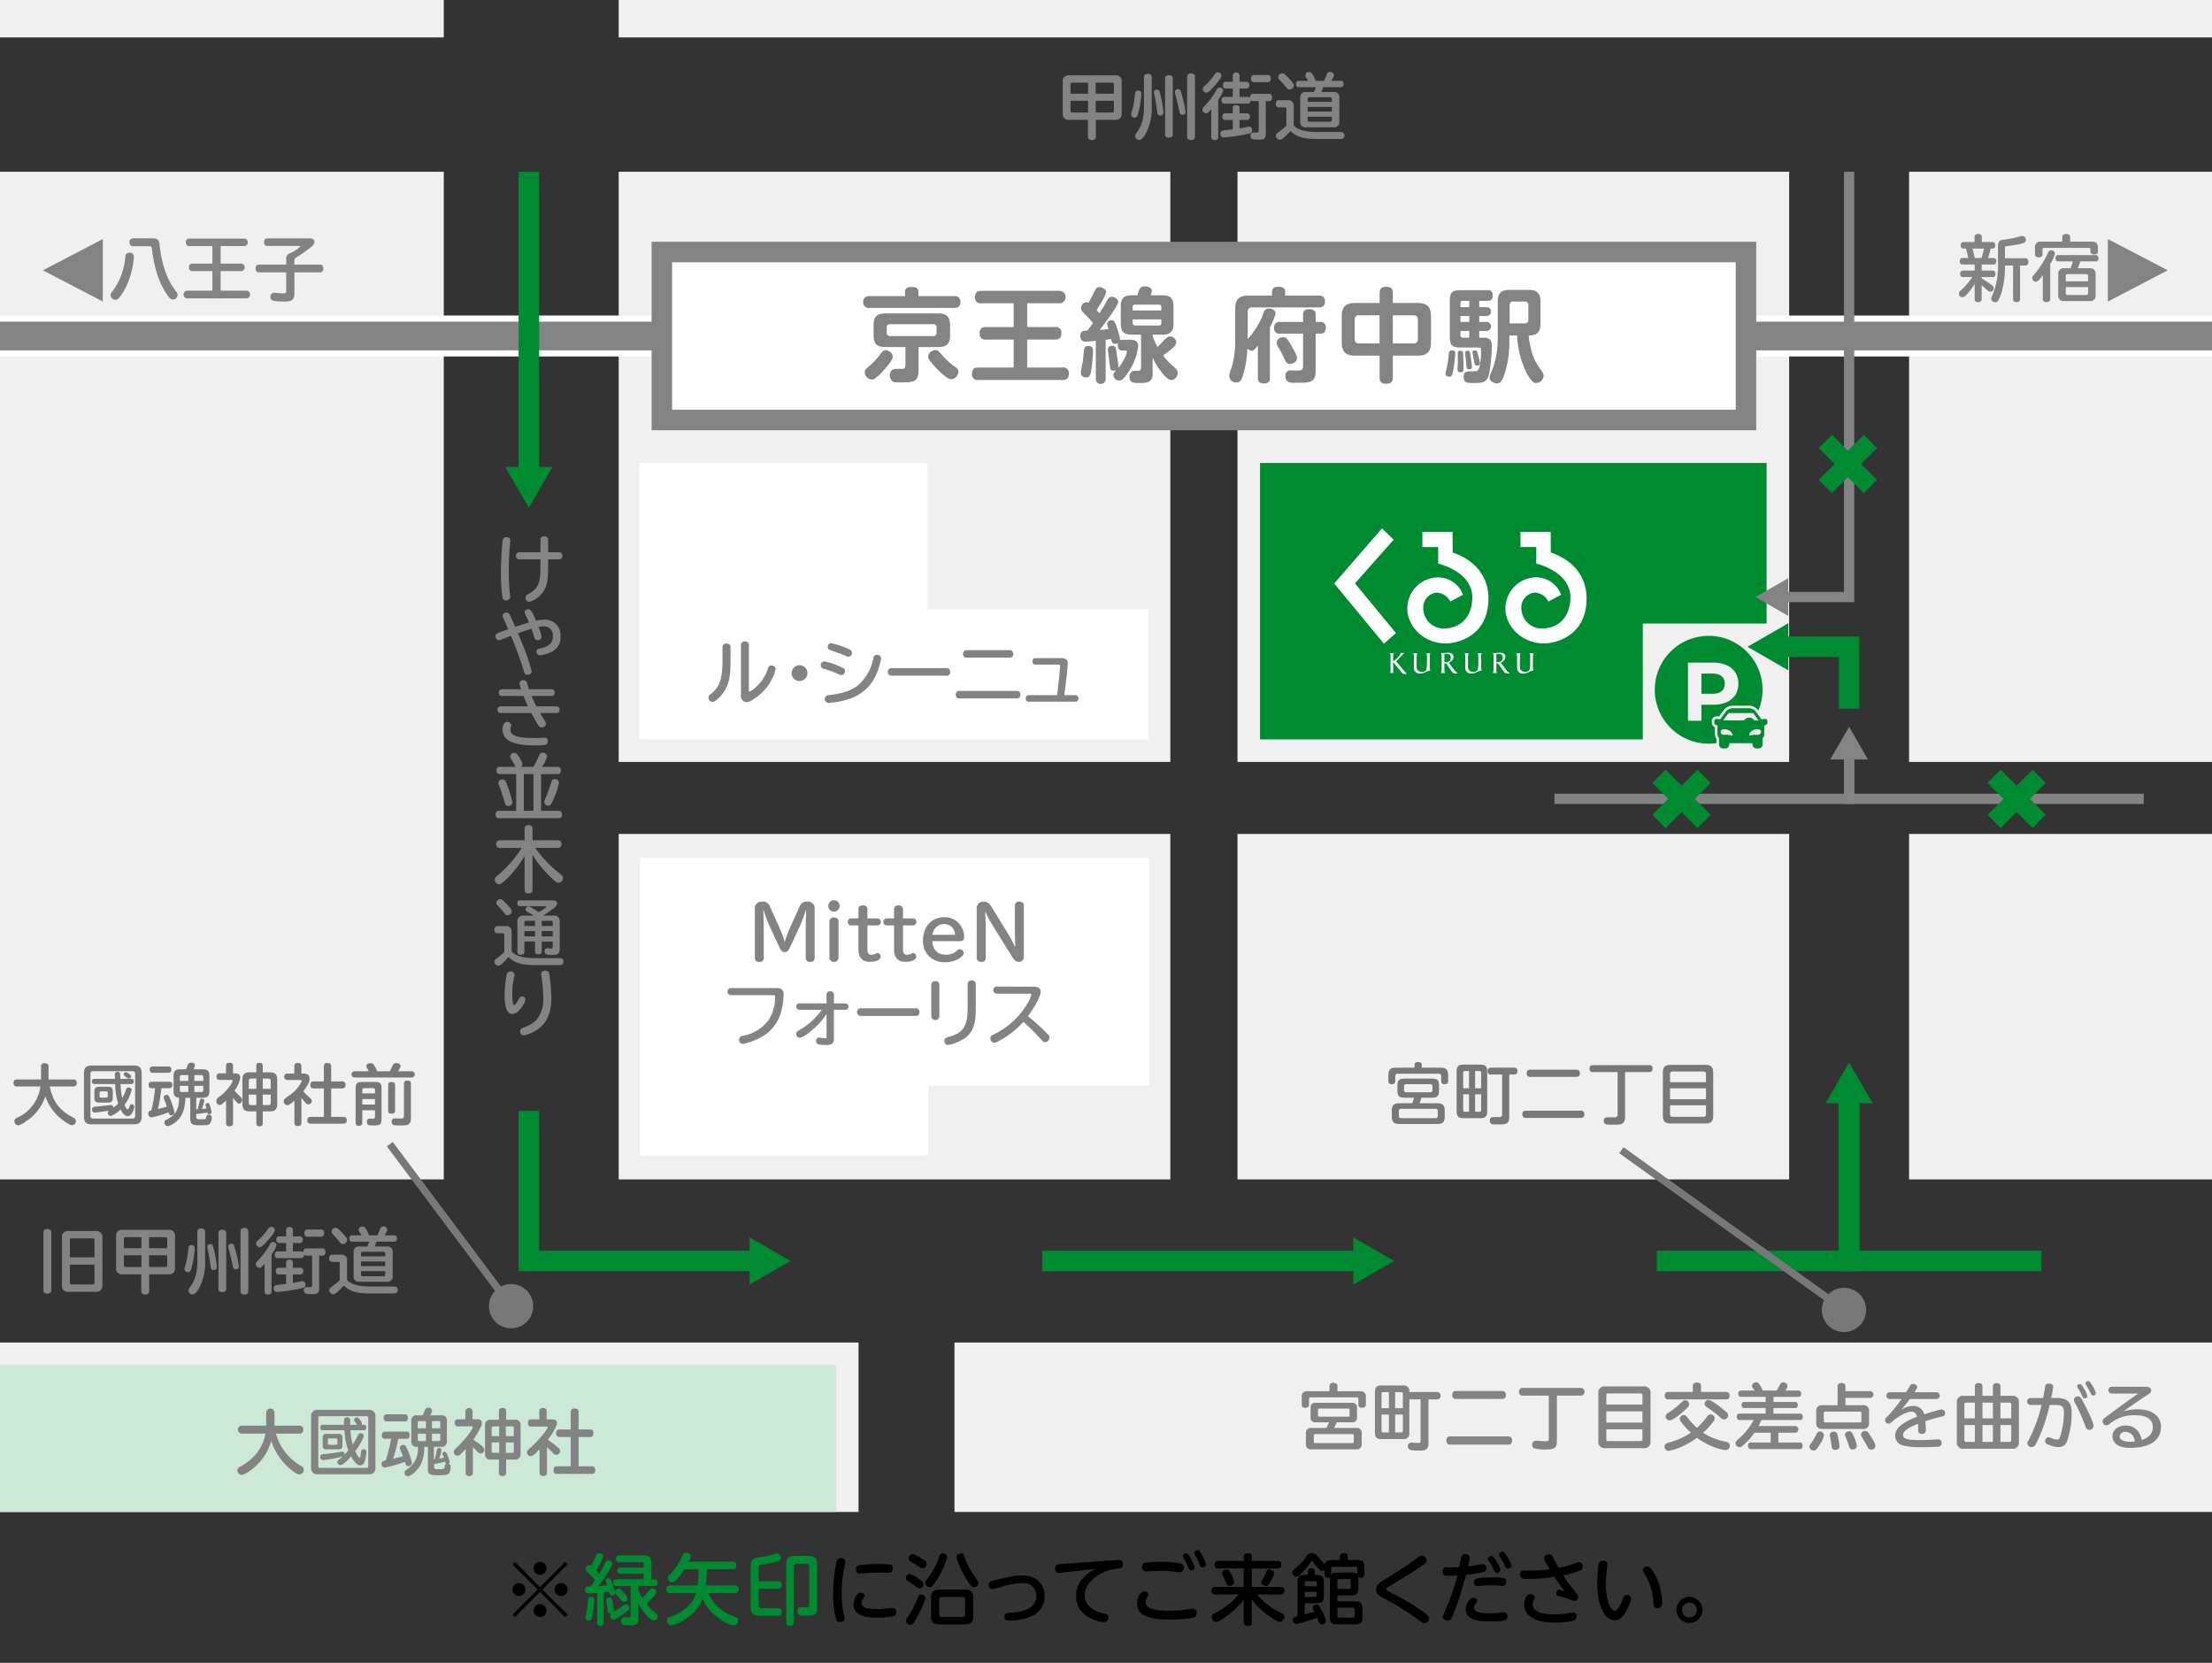 <svg xmlns="http://www.w3.org/2000/svg" xmlns:xlink="http://www.w3.org/1999/xlink" width="600.001" height="450.916" viewBox="0 0 600.001 450.916">
  <rect x="0" y="0" width="600.001" height="450.916" fill="#333333" stroke="none"/>
  <defs>
    <clipPath id="clip-path">
      <rect id="長方形_1961" data-name="長方形 1961" width="600" height="410" transform="translate(204.107 41.901)" fill="none"/>
    </clipPath>
    <clipPath id="clip-path-3">
      <rect id="長方形_1963" data-name="長方形 1963" width="600" height="450.915" transform="translate(204.107 41.901)" fill="none"/>
    </clipPath>
  </defs>
  <g id="グループ_3694" data-name="グループ 3694" transform="translate(-204.107 -41.9)">
    <rect id="長方形_1947" data-name="長方形 1947" width="232.877" height="45.94" transform="translate(204.107 405.961)" fill="#f0f0f0"/>
    <rect id="長方形_1948" data-name="長方形 1948" width="226.766" height="39.829" transform="translate(204.107 412.072)" fill="#cce8d6"/>
    <rect id="長方形_1949" data-name="長方形 1949" width="149.633" height="93.683" transform="translate(371.927 268.039)" fill="#f0f0f0"/>
    <path id="パス_4956" data-name="パス 4956" d="M377.688,274.547v80.667h78.173v-18.9H515.8V274.547Z" fill="#fff"/>
    <rect id="長方形_1950" data-name="長方形 1950" width="149.633" height="160.043" transform="translate(371.927 88.478)" fill="#f0f0f0"/>
    <path id="パス_4957" data-name="パス 4957" d="M455.7,167.454H377.528v74.955H515.639V207.135H455.7Z" fill="#fff"/>
    <rect id="長方形_1951" data-name="長方形 1951" width="149.633" height="160.043" transform="translate(539.776 88.478)" fill="#f0f0f0"/>
    <path id="パス_4958" data-name="パス 4958" d="M545.887,167.454v74.955H649.716V210.988H683.3V167.454Z" fill="#008a32"/>
    <rect id="長方形_1952" data-name="長方形 1952" width="341.1" height="45.94" transform="translate(463.008 405.961)" fill="#f0f0f0"/>
    <rect id="長方形_1953" data-name="長方形 1953" width="120.378" height="273.243" transform="translate(204.107 88.479)" fill="#f0f0f0"/>
    <rect id="長方形_1954" data-name="長方形 1954" width="149.633" height="93.683" transform="translate(539.776 268.039)" fill="#f0f0f0"/>
    <rect id="長方形_1955" data-name="長方形 1955" width="82.169" height="160.043" transform="translate(721.939 88.478)" fill="#f0f0f0"/>
    <rect id="長方形_1956" data-name="長方形 1956" width="432.181" height="10.146" transform="translate(371.927 41.9)" fill="#f0f0f0"/>
    <rect id="長方形_1957" data-name="長方形 1957" width="82.169" height="93.683" transform="translate(721.939 268.039)" fill="#f0f0f0"/>
    <rect id="長方形_1958" data-name="長方形 1958" width="120.378" height="10.146" transform="translate(204.107 41.9)" fill="#f0f0f0"/>
    <g id="グループ_3689" data-name="グループ 3689">
      <g id="グループ_3688" data-name="グループ 3688" clip-path="url(#clip-path)">
        <path id="パス_4959" data-name="パス 4959" d="M578.971,185.205l3.176,3.042-10.5,11.846,11.119,13.489-3.28,2.86-13.465-16.327Zm10.954.925v4.117h4.286v4.49s9.641,2.151,9.25,9.624c-.352,6.617-5.045,8.017-7.792,7.984a5.543,5.543,0,0,1-5.51-5.576v-.029a3.989,3.989,0,0,1,3.746-4.131,4.336,4.336,0,0,1,3.591,2.411l3.454-1.833a7.222,7.222,0,0,0-7.277-4.7,8.432,8.432,0,0,0-7.822,8.667c0,3.821,3.57,8.928,10.025,9.229,2.837.128,11.733-1.476,11.973-11.834.247-10.648-10.718-13.083-9.7-12.775l-.034-5.648h-8.192m26.617,0v4.117h4.277v4.49s9.641,2.151,9.252,9.624c-.348,6.617-5.049,8.017-7.791,7.984a5.546,5.546,0,0,1-5.512-5.582v-.023a3.993,3.993,0,0,1,3.75-4.131,4.3,4.3,0,0,1,3.586,2.411l3.459-1.833a7.229,7.229,0,0,0-7.28-4.7,8.425,8.425,0,0,0-7.814,8.667c0,3.821,3.568,8.928,10.021,9.229,2.841.128,11.732-1.476,11.977-11.834.242-10.648-10.719-13.083-9.7-12.775l-.034-5.648H616.54m-34.532,35.1s-.006-1.752,0-1.546a3.061,3.061,0,0,1,.132-.672H581.1a1.555,1.555,0,0,1,.195.9c-.006.633,0,3.726,0,3.873a.656.656,0,0,1-.234.6h1.093s-.149-.128-.159-.618,0-2.335,0-2.335,2.34,2.866,2.4,2.934.376.464,1.4.209a6.047,6.047,0,0,1-.669-.558l-2.313-2.754s2.1-2.129,2.169-2.265h-.994a2.086,2.086,0,0,1-.228.645,7.335,7.335,0,0,1-1.754,1.585m14.211.259-.321.005v-2.245s1.832-.338,1.741,1.037c-.034.517-.23,1.234-1.419,1.2m2.208,1.915-1.343-1.78s1.417-.6,1.272-1.7c0,0,.032-1.123-1.667-1.007a9.973,9.973,0,0,1-1.736.095,1.872,1.872,0,0,1,.193,1.04v3.231a2.907,2.907,0,0,1-.211,1.147h1.121s-.159-.153-.159-1.143v-1.515a.78.78,0,0,1,.69.331s1.444,2.093,1.579,2.213a1.355,1.355,0,0,0,1.35.132,4.032,4.032,0,0,1-1.091-1.04m11.888-1.921-.323.005v-2.245s1.837-.338,1.742,1.037c-.037.517-.234,1.234-1.419,1.2m2.208,1.915-1.344-1.78s1.418-.6,1.27-1.7c0,0,.034-1.123-1.662-1.007a9.989,9.989,0,0,1-1.737.095,1.879,1.879,0,0,1,.191,1.04v3.231a2.87,2.87,0,0,1-.211,1.147h1.121s-.158-.153-.158-1.143v-1.515a.783.783,0,0,1,.692.331s1.443,2.093,1.578,2.213a1.355,1.355,0,0,0,1.35.132,4.041,4.041,0,0,1-1.09-1.04m-10.043-4.358h-1.138s.223.089.223,1.071c0,0-.026,2.467,0,2.75a1.524,1.524,0,0,0,1.338,1.69,1.471,1.471,0,0,0,.392-.005,4.046,4.046,0,0,0,1.626-.485,2.23,2.23,0,0,1,1.092-.3,3.47,3.47,0,0,1-.158-.9v-3a1.716,1.716,0,0,1,.163-.819h-1.085a1.658,1.658,0,0,1,.171.87s.057,2.235-.046,2.886-.027,1.286-1.3,1.282c-1.392,0-1.444-1-1.453-1.225-.012-.351,0-2.829,0-2.829a3.362,3.362,0,0,1,.172-.984m-13.942,0H587.4s.227.089.227,1.071c0,0-.028,2.467,0,2.75a1.518,1.518,0,0,0,1.327,1.69,1.5,1.5,0,0,0,.4-.005,4.046,4.046,0,0,0,1.626-.485,2.2,2.2,0,0,1,1.091-.3,3.466,3.466,0,0,1-.155-.9v-3a1.727,1.727,0,0,1,.161-.819h-1.091a1.6,1.6,0,0,1,.178.87,28.339,28.339,0,0,1-.049,2.886c-.1.656-.029,1.286-1.293,1.282-1.392,0-1.444-1-1.455-1.225-.016-.351,0-2.829,0-2.829a3.367,3.367,0,0,1,.171-.984m27.995,0H615.4s.224.089.224,1.071c0,0-.024,2.467,0,2.75a1.523,1.523,0,0,0,1.338,1.69,1.5,1.5,0,0,0,.39-.005,4.078,4.078,0,0,0,1.627-.485,2.224,2.224,0,0,1,1.091-.3,3.376,3.376,0,0,1-.161-.9v-3a1.75,1.75,0,0,1,.167-.819h-1.088a1.6,1.6,0,0,1,.178.87s.053,2.235-.051,2.886-.032,1.286-1.293,1.282c-1.395,0-1.447-1-1.458-1.225-.013-.351,0-2.829,0-2.829a3.293,3.293,0,0,1,.172-.984" fill="#fff"/>
        <path id="パス_4960" data-name="パス 4960" d="M414.93,480.262a14.618,14.618,0,1,0,.012,29.236,14.872,14.872,0,0,0,2.1-.152l0-1.106a2.637,2.637,0,0,1-.421-1.424v-1.761a1.386,1.386,0,0,1-.854-1.278v-.412a1.271,1.271,0,0,1,1.271-1.268h.078l.637.041c.221-.3.606-.816,1.274-1.719a3.05,3.05,0,0,1,2.442-1.231h4.4a3.057,3.057,0,0,1,2.445,1.231c.031.041.062.083.091.124a14.616,14.616,0,0,0-13.479-20.283Zm1.211,18.683h-3.179V503.3h-3.654V487.511h6.833c4.218,0,6.858,2.188,6.858,5.727,0,3.519-2.643,5.707-6.861,5.707Zm-.2-8.457h-2.978v5.479h2.978c2.232,0,3.36-1.014,3.36-2.729,0-1.736-1.131-2.75-3.363-2.75Z" fill="#008a32"/>
        <path id="パス_4961" data-name="パス 4961" d="M667.577,214.327a14.618,14.618,0,0,0,.012,29.236,14.876,14.876,0,0,0,2.1-.152l0-1.106a2.637,2.637,0,0,1-.421-1.424V239.12a1.386,1.386,0,0,1-.854-1.278v-.412a1.271,1.271,0,0,1,1.271-1.268h.078l.637.041c.221-.295.606-.816,1.274-1.719a3.05,3.05,0,0,1,2.442-1.231h4.4a3.057,3.057,0,0,1,2.445,1.231c.031.041.062.083.091.124a14.616,14.616,0,0,0-13.479-20.283Zm1.211,18.683h-3.179v4.353h-3.654V221.576h6.833c4.218,0,6.858,2.188,6.858,5.727,0,3.519-2.643,5.707-6.861,5.707Zm-.2-8.457h-2.978v5.479h2.978c2.232,0,3.36-1.014,3.36-2.729,0-1.736-1.131-2.75-3.363-2.75Z" fill="#008a32"/>
        <path id="パス_4962" data-name="パス 4962" d="M682.912,236.861l-1.019.065q-.245-.325-1.5-2.025a2.35,2.35,0,0,0-1.88-.948h-4.405a2.35,2.35,0,0,0-1.88.948q-.748,1.016-1.5,2.025l-1.019-.065a.571.571,0,0,0-.6.534c0,.011,0,.023,0,.035v.412a.682.682,0,0,0,.464.647l.391.132v2.26a1.925,1.925,0,0,0,.421,1.2l0,1.7a1.08,1.08,0,0,0,1.079,1.079h.627a1.079,1.079,0,0,0,1.078-1.079v-.341h6.283v.34a1.079,1.079,0,0,0,1.079,1.078h.6a1.08,1.08,0,0,0,1.079-1.078v-1.662a1.921,1.921,0,0,0,.448-1.235v-1.584a.288.288,0,0,0,.006-.058v-.618l.392-.131a.683.683,0,0,0,.464-.648v-.411a.571.571,0,0,0-.573-.568h-.035m-10.031-1.475a1.463,1.463,0,0,1,.127-.134h6.6a1.62,1.62,0,0,1,.127.134q.682.927,1.37,1.85H679.93a1.645,1.645,0,0,0-2.28-.467,1.662,1.662,0,0,0-.467.467h-5.67c.194-.26.58-.78,1.371-1.849Zm-1.072,5.78c-1.212.057-1.422-1.7.162-1.524,2.136.235,2.088,1.763,2.088,1.763a5.471,5.471,0,0,0-2.248-.238Zm9,0a5.475,5.475,0,0,0-2.249.235s-.048-1.531,2.088-1.763c1.587-.167,1.377,1.585.164,1.529Z" fill="#008a32"/>
        <line id="線_322" data-name="線 322" x1="383.637" transform="translate(0.651 133.017)" fill="none" stroke="#fff" stroke-miterlimit="10" stroke-width="11.111"/>
        <line id="線_323" data-name="線 323" x1="383.637" transform="translate(0.651 133.017)" fill="none" stroke="#838383" stroke-miterlimit="10" stroke-width="7.778"/>
        <line id="線_324" data-name="線 324" x1="193.873" transform="translate(678.349 133.017)" fill="none" stroke="#fff" stroke-miterlimit="10" stroke-width="11.111"/>
        <line id="線_325" data-name="線 325" x1="193.873" transform="translate(678.349 133.017)" fill="none" stroke="#838383" stroke-miterlimit="10" stroke-width="7.778"/>
        <rect id="長方形_1959" data-name="長方形 1959" width="294.062" height="45.541" transform="translate(383.637 110.247)" fill="#fff"/>
        <rect id="長方形_1960" data-name="長方形 1960" width="294.062" height="45.541" transform="translate(383.637 110.247)" fill="none" stroke="#838383" stroke-miterlimit="10" stroke-width="5.556"/>
        <path id="パス_4963" data-name="パス 4963" d="M462.922,122.2a1.47,1.47,0,0,1,1.694,1.583c0,1.333-.86,1.611-1.694,1.611H439.956a1.478,1.478,0,0,1-1.722-1.527c0-1.194.583-1.667,1.722-1.667h9.636v-1.055c0-1.027.638-1.444,1.694-1.444,1.083,0,1.944.195,1.944,1.444V122.2ZM446.26,138.615c0,.944-1.556,2.694-2.333,3.555a16.323,16.323,0,0,1-2.222,2.166,1.5,1.5,0,0,1-1.139.472,1.976,1.976,0,0,1-1.888-1.944c0-.666.055-.722,1.667-2.082a17.5,17.5,0,0,0,2.666-3.028c.444-.583.721-.889,1.333-.889.444,0,1.916.5,1.916,1.75m7,3.75c0,3.221-1.722,3.221-4.555,3.221-1.832,0-2.138,0-2.555-.306a2.231,2.231,0,0,1-.666-1.666c0-1.694,1.444-1.694,1.944-1.694h1.583c.444,0,.694-.389.694-.972v-4.943h-5.415c-2.166,0-3.222-.722-3.222-3.194v-2.694c0-2.471,1.056-3.221,3.222-3.221h14.3c2.138,0,3.221.722,3.221,3.221v2.694c0,2.472-1.055,3.194-3.221,3.194h-5.332Zm4.887-11.609a.85.85,0,0,0-.944-.944H445.565a.85.85,0,0,0-.944.944v1.333a.838.838,0,0,0,.944.944H457.2a.827.827,0,0,0,.944-.944Zm1.889,7.859a17.2,17.2,0,0,0,3.36,2.916,1.356,1.356,0,0,1,.666,1.139,2.146,2.146,0,0,1-1.916,2.083c-.833,0-2.166-1.2-3.027-1.972a25.786,25.786,0,0,1-2.86-3.166,1.619,1.619,0,0,1-.389-1,1.971,1.971,0,0,1,1.917-1.777c.722,0,.8.111,2.249,1.777" fill="#838383"/>
        <path id="パス_4964" data-name="パス 4964" d="M482.731,130.59h7.637a1.459,1.459,0,0,1,1.638,1.666c0,1.417-.833,1.722-1.638,1.722h-7.637v7.581h9.581a1.49,1.49,0,0,1,1.722,1.667c0,1.61-1.028,1.721-1.722,1.721H469.456a1.481,1.481,0,0,1-1.694-1.61c0-1.5.75-1.778,1.694-1.778h9.609v-7.581h-7.609c-.445,0-1.639-.028-1.639-1.694,0-1.444.889-1.694,1.639-1.694h7.609v-6.443H470.29a1.5,1.5,0,0,1-1.723-1.611c0-1.444.778-1.777,1.723-1.777h21.188a1.694,1.694,0,1,1,0,3.388h-8.747Z" fill="#838383"/>
        <path id="パス_4965" data-name="パス 4965" d="M501.343,134.311a27.2,27.2,0,0,1-2.833.222c-1.36,0-1.36-1.36-1.36-1.583,0-1.333.888-1.36,1.971-1.416.472-.667,1.056-1.472,1.445-2.027a20,20,0,0,0-1.75-1.972c-1.305-1.278-1.445-1.416-1.445-2.111a1.524,1.524,0,0,1,1.389-1.555,1.066,1.066,0,0,1,.584.139c.416-.667.972-1.777,1.332-2.472.75-1.527.889-1.777,1.667-1.777.527,0,1.777.444,1.777,1.278,0,.861-1.888,3.915-2.555,4.943.334.361.5.555.778.861.444-.694,1.055-1.639,1.305-2.111,1.111-2.083,1.361-2.36,2.055-2.36.5,0,1.722.5,1.722,1.361,0,1.11-3.833,6.081-5.026,7.636.8-.055,1.61-.138,2.416-.194a5.481,5.481,0,0,1-.389-1.5c0-.723.749-.945,1.139-.945.8,0,1.027.611,1.443,1.888a15.276,15.276,0,0,1,.917,3.555,1.4,1.4,0,0,1,.666-.139h1.916c.944,0,2.333.084,2.333,1.722a15.459,15.459,0,0,1-2.583,6.915c-1.555,2.416-2.11,2.416-2.582,2.416a1.538,1.538,0,0,1-1.556-1.472c0-.472.112-.583.806-1.36a1.752,1.752,0,0,1-.806.166.837.837,0,0,1-.833-.472c-.055-.167-.666-5.165-.666-5.3,0-.916.972-.972,1.249-.972.723,0,.862.333,1.083,1.694.39,2.527.584,3.749.445,4.36a11.46,11.46,0,0,0,2.416-4.444c0-.333-.3-.333-.416-.333h-.862c-1.138,0-1.221-1.055-1.221-1.471a1.411,1.411,0,0,1,.083-.528,1.939,1.939,0,0,1-.861.194c-.777,0-.917-.638-1.055-1.3-.583.084-1.055.139-1.472.194v10.5a1.34,1.34,0,1,1-2.666,0Zm-.75,2.861a44.04,44.04,0,0,1-.583,5.665c-.139.611-.333,1.416-1.222,1.416-.167,0-1.5-.056-1.5-1.194,0-.555.528-3.055.583-3.555s.279-2.915.334-3.11c.166-.666.833-.666,1.111-.666,1.277,0,1.277.888,1.277,1.444m12.025-15.191c.083-.223.445-1.361.555-1.611a1.39,1.39,0,0,1,1.417-.805c.25,0,1.943.027,1.943,1.25a3.793,3.793,0,0,1-.333,1.166h3.222c1.943,0,3,.666,3,3.027v4.638c0,2.36-1.083,3-3,3h-2.666v.278a15.549,15.549,0,0,0,1.3,3.054c.305-.277.778-.721,1.167-1.138,1.444-1.556,1.777-1.722,2.333-1.722a1.735,1.735,0,0,1,1.61,1.639c0,.722-.583,1.333-3.555,3.554a15.709,15.709,0,0,0,2.416,2.638c1.361,1.111,1.528,1.5,1.528,2.139a2,2,0,0,1-1.75,1.888c-.833,0-1.972-1.333-2.694-2.249a16.534,16.534,0,0,1-2.36-3.888v3.776c0,1.889-.084,3.139-3.083,3.139-2.222,0-3.166,0-3.166-1.722a1.482,1.482,0,0,1,.944-1.527,4.552,4.552,0,0,1,1.223-.056c.693,0,.943-.222.943-.917v-8.886h-2.5c-2.054,0-3-.722-3-3v-4.638c0-2.277.972-3.027,3-3.027Zm-1.278,4.11h7.776v-.917a.589.589,0,0,0-.667-.666h-6.442a.6.6,0,0,0-.667.666Zm0,2.416v1c0,.5.278.666.75.666h6.359a.588.588,0,0,0,.667-.666v-1Z" fill="#838383"/>
        <path id="パス_4966" data-name="パス 4966" d="M548.564,144.391c0,.473,0,1.473-1.528,1.473-1.36,0-1.721-.473-1.721-1.473v-8.8c-.945,1.139-1.2,1.417-1.722,1.417a1.443,1.443,0,0,1-1.139-.667,28.227,28.227,0,0,1-1.333,7.776c-.278.805-.638,1.5-1.638,1.5a1.862,1.862,0,0,1-1.945-1.722,8.255,8.255,0,0,1,.667-2.388,25.8,25.8,0,0,0,.945-7.721v-8.054c0-2.749,1.138-3.693,3.72-3.693h6.277v-1.027c0-1.028.75-1.333,1.638-1.333,1.028,0,1.916.166,1.916,1.333v1.027h9.11c.833,0,1.693.333,1.693,1.555,0,1.055-.444,1.667-1.693,1.667H543.732a1.068,1.068,0,0,0-1.2,1.221v7.36a21.22,21.22,0,0,0,4.388-7.276,1.311,1.311,0,0,1,1.361-1c.722,0,1.833.389,1.833,1.361a16.868,16.868,0,0,1-1.555,3.721Zm12.414-2.193c0,3.332-1.056,3.5-5.222,3.5-1.583,0-1.916-.083-2.166-.222a1.825,1.825,0,0,1-.805-1.611,1.34,1.34,0,0,1,1.444-1.527c.3,0,1.638.055,1.916.055.861,0,1.417-.111,1.417-1.25v-8.775h-6.277a1.38,1.38,0,0,1-1.583-1.5c0-1.083.389-1.666,1.583-1.666h6.277v-1.916c0-.584.055-1.528,1.583-1.528,1.333,0,1.833.389,1.833,1.528V129.2h1.3a1.345,1.345,0,0,1,1.445,1.5c0,.7-.167,1.667-1.445,1.667h-1.3Zm-6.388-6.249c.277.472,1,1.917,1.194,2.361a2.015,2.015,0,0,1,.112.749c0,1.084-1.25,1.528-1.862,1.528-.888,0-1.11-.444-1.693-1.749-.39-.834-.944-1.833-1.556-2.916a2.337,2.337,0,0,1-.388-1.139c0-.806.805-1.444,1.86-1.444.778,0,1.056.472,2.333,2.61" fill="#838383"/>
        <path id="パス_4967" data-name="パス 4967" d="M581.9,144.308c0,.445,0,1.666-1.777,1.666-1.611,0-1.8-.971-1.8-1.666v-5.97h-6.554c-2.444,0-3.721-.806-3.721-3.722v-6.832c0-2.888,1.25-3.721,3.721-3.721h6.554v-2.749c0-.472.056-1.638,1.694-1.638,1.361,0,1.888.472,1.888,1.638v2.749h6.638c2.527,0,3.721.889,3.721,3.721v6.832c0,2.833-1.167,3.722-3.721,3.722H581.9ZM578.313,127.4h-5.526a1.076,1.076,0,0,0-1.222,1.222v5.193a1.076,1.076,0,0,0,1.222,1.222h5.526Zm3.582,7.637h5.61a1.066,1.066,0,0,0,1.2-1.222v-5.193c0-.834-.39-1.222-1.2-1.222H581.9Z" fill="#838383"/>
        <path id="パス_4968" data-name="パス 4968" d="M598.842,137.755c0,.222-.166,2.333-.389,3.666-.388,2.3-.527,2.638-1.249,2.638a.927.927,0,0,1-1.028-.833,19.2,19.2,0,0,1,.444-1.889,34.251,34.251,0,0,0,.5-3.665c.084-.723.473-.75,1-.75a.719.719,0,0,1,.722.833m6.5-12.553h1.8c.333,0,1.388,0,1.388,1.167,0,.971-.666,1.221-1.388,1.221h-1.8V129.2h1.777a1.235,1.235,0,1,1,0,2.444h-1.777v1.833h.833c1.555,0,2.583.167,2.583,2.138a44.119,44.119,0,0,1-.694,7.443c-.556,2.388-1.362,2.694-3.972,2.694-2,0-2.972,0-2.972-1.639,0-1.527,1.028-1.527,1.862-1.527,1.666,0,1.777,0,2.054-.361.7-.889.833-4.3.833-5.5,0-.583-.471-.583-.694-.583h-4.693c-2.555,0-3.111-.555-3.111-3.11V123.7c0-2.555.556-3.111,3.111-3.111h7.053a1.252,1.252,0,0,1,1.473,1.361c0,1.111-.417,1.528-1.473,1.528h-2.193Zm-4.388,12.5c.056.667.139,2.472.139,3.638,0,1.083,0,1.5-.889,1.5-.638,0-.75-.389-.75-.694,0-.2.056-.972.056-1.139.027-.806.027-1.944.027-2.277v-1.278c.056-.361.473-.444.723-.444.61,0,.666.277.694.694m1.694-12.5v-1.721h-1.722a.594.594,0,0,0-.666.666V125.2Zm0,2.388h-2.388V129.2h2.388Zm0,4.055h-2.388v1.139a.607.607,0,0,0,.666.694h1.722Zm.334,6.637c.027.139.388,2.666.388,3.111,0,.583-.528.666-.833.666-.638,0-.638-.333-.694-1.055-.056-1.056-.194-2.111-.25-2.555-.028-.305-.084-.889-.084-.917,0-.5.611-.527.639-.527.611,0,.639.139.834,1.277m2-.333c.111.445.583,2.139.583,2.416,0,.528-.555.695-.833.695-.583,0-.639-.334-.778-1.167-.055-.389-.471-2.444-.471-2.5,0-.195.194-.472.749-.472.472,0,.528.194.75,1.027m16.967-8.3c0,2.194-.8,3.221-3.193,3.221.5,5.082,2.083,7.526,2.389,7.97,1.554,2.3,1.666,2.389,1.666,2.972a2.081,2.081,0,0,1-2.028,1.944,1.4,1.4,0,0,1-1-.417,11.586,11.586,0,0,1-1.638-2.388,25.614,25.614,0,0,1-2.527-10.081h-2.111v1.444a26.906,26.906,0,0,1-1.583,9.8c-.61,1.416-1.055,1.75-1.8,1.75-.694,0-1.944-.528-1.944-1.555,0-.472.056-.611.917-2.694a24.456,24.456,0,0,0,1.277-7.832V123.731c0-2.556,1.139-3.222,3.222-3.222h5.138c2.193,0,3.22.777,3.22,3.222Zm-8.358-.056h4.11c.694,0,.972-.333.972-.944v-4a.866.866,0,0,0-.972-.972h-3.138a.866.866,0,0,0-.972.972Z" fill="#838383"/>
      </g>
    </g>
    <line id="線_326" data-name="線 326" y2="85.455" transform="translate(347.557 88.478)" fill="none" stroke="#008a32" stroke-miterlimit="10" stroke-width="5.556"/>
    <path id="パス_4969" data-name="パス 4969" d="M347.557,179.59l6.391-11.069H341.166Z" fill="#008a32"/>
    <path id="パス_4970" data-name="パス 4970" d="M231.99,106.729v16.94l-16.257-8.47Z" fill="#838383"/>
    <g id="グループ_3691" data-name="グループ 3691">
      <g id="グループ_3690" data-name="グループ 3690" clip-path="url(#clip-path)">
        <path id="パス_4971" data-name="パス 4971" d="M240.421,111.6a23.067,23.067,0,0,1-2.088,8.021,14.867,14.867,0,0,1-1.932,3.045,1.311,1.311,0,0,1-1.015.546,1.367,1.367,0,0,1-1.288-1.269c0-.39.058-.507.527-1.053a17.955,17.955,0,0,0,3.474-9.348,1.09,1.09,0,0,1,1.171-1.113,1.072,1.072,0,0,1,1.151,1.171m5-5.074c1.522.02,1.913.449,2.03,2.283.585,5.074,2.166,9.348,4.489,12.2a1.257,1.257,0,0,1-.878,2.107c-.508,0-.82-.194-1.308-.838a21.871,21.871,0,0,1-2.928-5.777,34.386,34.386,0,0,1-1.5-7.143c-.039-.469-.234-.684-.644-.684h-4.528c-.527.02-.918-.429-.937-1.073v-.058a.969.969,0,0,1,.937-1.015Z" fill="#838383"/>
        <path id="パス_4972" data-name="パス 4972" d="M263.959,113.39h5.66a1.029,1.029,0,0,1,0,2.03h-5.66v5.288h7.1a1.072,1.072,0,0,1,0,2.108H254.787a1.071,1.071,0,0,1,0-2.108h6.928V115.42h-5.523c-.488,0-.839-.41-.839-1.015a.908.908,0,0,1,.839-1.015h5.523v-4.762h-6.362c-.488,0-.839-.41-.839-1.015a.909.909,0,0,1,.839-1.015h15.105a1.029,1.029,0,0,1,0,2.03h-6.5Z" fill="#838383"/>
        <path id="パス_4973" data-name="パス 4973" d="M291.01,113.663c.469,0,.8.43.8,1.054,0,.6-.332,1.034-.8,1.034h-7.045v5.836c0,1.014-.332,1.6-1.034,1.873a4.8,4.8,0,0,1-1.855.195,11.737,11.737,0,0,1-3.024-.253,1.035,1.035,0,0,1-.605-.957,1.066,1.066,0,0,1,1.151-1.151,2.281,2.281,0,0,1,.391.039c.507.059,1.522.117,2.068.117.508,0,.683-.156.683-.624v-5.075h-7.494c-.488,0-.819-.409-.819-1.034s.331-1.054.819-1.054h7.494v-1.5a1.431,1.431,0,0,1,1.015-1.581,10.034,10.034,0,0,0,2.85-1.854c0-.1-.137-.137-.41-.137H276.53c-.489,0-.8-.41-.8-1.034,0-.605.311-1.015.8-1.015H288.1c.8,0,1.307.371,1.307.917a1.794,1.794,0,0,1-.742,1.288,39.31,39.31,0,0,1-4,2.85c-.586.351-.7.526-.7,1.092v.976Z" fill="#838383"/>
        <path id="パス_4974" data-name="パス 4974" d="M501.348,79.037c0,.508-.429.84-1.073.84-.663,0-1.073-.332-1.073-.84V74.393h-5.094a1.547,1.547,0,0,1-1.737-1.757V64.088a1.538,1.538,0,0,1,1.737-1.756H506.6a1.553,1.553,0,0,1,1.757,1.756v8.548a1.553,1.553,0,0,1-1.757,1.757h-5.25Zm-6.381-14.715a.427.427,0,0,0-.488.488v2.5h4.762V64.322Zm-.488,4.9v2.693c0,.332.137.488.488.488h4.274V69.221Zm11.767-4.411c0-.331-.155-.488-.506-.488h-4.431v2.986h4.937ZM501.309,72.4h4.431c.332,0,.506-.156.506-.488V69.221h-4.937Z" fill="#838383"/>
        <path id="パス_4975" data-name="パス 4975" d="M513.683,67.386a24.5,24.5,0,0,1-.956,5.64c-.156.547-.429.781-.878.781a.873.873,0,0,1-.918-.878,1.942,1.942,0,0,1,.157-.684,23.365,23.365,0,0,0,.879-4.82c.039-.644.292-.956.8-.956a.8.8,0,0,1,.917.917m2.831,3.3a14.627,14.627,0,0,1-1.6,7.416c-.7,1.21-1.249,1.737-1.815,1.737a1.093,1.093,0,0,1-1.092-1.034,1.345,1.345,0,0,1,.292-.781c1.483-1.854,2.108-4.02,2.108-7.3V62.742c0-.469.448-.82,1.054-.82s1.054.351,1.054.82Zm2.224-3.649a30.159,30.159,0,0,1,.956,5.367.815.815,0,0,1-.9.839.7.7,0,0,1-.663-.43c-.079-.136-.079-.175-.137-.624-.2-1.542-.547-3.61-.839-4.879a2.322,2.322,0,0,1-.059-.39c0-.429.331-.722.859-.722.39,0,.6.215.78.839m3.493,11.4c0,.469-.409.781-1.034.781-.643,0-1.054-.312-1.054-.781V63.073c0-.449.43-.781,1.054-.781.606,0,1.034.332,1.034.781Zm2.148-11.807a32.516,32.516,0,0,1,1.307,5.6.741.741,0,0,1-.839.8.8.8,0,0,1-.7-.409,1.979,1.979,0,0,1-.156-.6c-.391-1.854-.741-3.357-1.151-4.821a1.885,1.885,0,0,1-.059-.39.824.824,0,0,1,.9-.742.719.719,0,0,1,.7.566m3.864,12.412c0,.508-.43.839-1.055.839-.643,0-1.073-.331-1.073-.839V62.644c0-.488.449-.859,1.073-.859a.949.949,0,0,1,1.055.859Z" fill="#838383"/>
        <path id="パス_4976" data-name="パス 4976" d="M534.548,79.154c0,.43-.39.742-.956.742-.546,0-.936-.292-.936-.742v-7.63c-.7.839-1.035,1.093-1.425,1.093a1.037,1.037,0,0,1-.956-1.015c0-.312.1-.488.487-.878a20.068,20.068,0,0,0,3.357-4.509.936.936,0,0,1,.839-.585.921.921,0,0,1,.937.839,7.943,7.943,0,0,1-1.347,2.537Zm.86-16.725c0,.449-.586,1.308-1.757,2.635-1.347,1.522-1.873,1.952-2.362,1.952a1,1,0,0,1-.936-.957.913.913,0,0,1,.429-.8,15.8,15.8,0,0,0,2.6-2.888c.293-.41.313-.429.371-.508a1.028,1.028,0,0,1,.722-.351.947.947,0,0,1,.938.917m3.083,8.685c0-.429.371-.722.917-.722.527,0,.917.293.917.722v1.5h2.069a.8.8,0,0,1,.741.9.843.843,0,0,1-.741.918h-2.069v2.283c1.074-.195,1.328-.234,2.127-.41a1.72,1.72,0,0,1,.391-.058.913.913,0,0,1,.917.956.939.939,0,0,1-.643.878,53.048,53.048,0,0,1-7.007,1.093.9.9,0,0,1-.976-1,.846.846,0,0,1,.605-.859,3.308,3.308,0,0,1,.683-.1c.449-.039,1.386-.155,2.069-.234V74.432H536.4c-.43,0-.723-.391-.723-.918s.293-.9.723-.9h2.088Zm8.958,7.065c0,1.229-.391,1.58-1.718,1.58a10.192,10.192,0,0,1-1.7-.078.882.882,0,0,1-.742-.936.839.839,0,0,1,.762-.937.692.692,0,0,1,.176.019c.214.02.643.039.8.039.371,0,.507-.155.507-.585V69.318h-1.581a.674.674,0,0,1-.605-.331V69.1a.81.81,0,0,1-.722.9h-6.479c-.43,0-.722-.371-.722-.918,0-.527.312-.917.722-.917h2.342V65.9h-1.952c-.429,0-.722-.371-.722-.917,0-.527.293-.9.722-.9h1.952V62.312a.818.818,0,0,1,.917-.742.843.843,0,0,1,.917.742v1.776h1.952c.429,0,.722.391.722.917s-.293.9-.722.9h-1.952v2.264h2.3a.62.62,0,0,1,.546.312v-.136c0-.586.332-1,.781-1h4.43c.449,0,.781.41.781,1.015,0,.566-.312.956-.781.956h-.936Zm.605-15.945c.448,0,.761.41.761.976s-.313.976-.761.976h-3.845c-.468,0-.781-.39-.781-.976s.313-.976.781-.976Z" fill="#838383"/>
        <path id="パス_4977" data-name="パス 4977" d="M561.248,79.584c-3.61,0-5.6-.605-7.065-2.147-1.873,1.913-2.42,2.362-2.927,2.362a1.138,1.138,0,0,1-1.073-1.074c0-.37.137-.566.644-.937.956-.721,1.874-1.443,2.2-1.775V71.427c0-.274-.137-.391-.429-.411h-1.64a.849.849,0,0,1-.8-.956c0-.566.332-.995.8-.995h2.5a1.391,1.391,0,0,1,1.562,1.522v5.328c.975,1.152,3.1,1.757,6.186,1.776H568a.96.96,0,0,1,0,1.893Zm-7.884-16.8a21.779,21.779,0,0,1,1.464,1.639,1.091,1.091,0,0,1,.234.644,1.167,1.167,0,0,1-1.132,1.093c-.41,0-.566-.1-.957-.566-.487-.605-.9-1.093-1.893-2.166a.833.833,0,0,1-.273-.625,1.117,1.117,0,0,1,1.073-1.015c.41,0,.625.137,1.484,1m12.47,4.059a1.392,1.392,0,0,1,1.562,1.581v6.44a1.372,1.372,0,0,1-1.562,1.542H558.36a1.372,1.372,0,0,1-1.562-1.542v-6.44a1.392,1.392,0,0,1,1.562-1.581h2.166c.176-.41.351-.878.508-1.307h-4.743c-.41,0-.664-.332-.664-.859,0-.508.274-.859.664-.859h2.674c-.176-.293-.273-.468-.586-.937a.9.9,0,0,1,.839-1.444c.625,0,1.035.566,1.777,2.381h2.224A13.338,13.338,0,0,0,564,62.059a.879.879,0,0,1,.839-.664,1.015,1.015,0,0,1,1.093.9,1.291,1.291,0,0,1-.234.683c-.059.117-.137.254-.235.429-.135.254-.155.293-.214.41H567.9c.39,0,.664.371.664.859,0,.507-.274.859-.664.859H563a13.025,13.025,0,0,1-.507,1.307Zm-.468,1.932a.453.453,0,0,0-.507-.507h-5.543c-.351,0-.507.156-.507.507v.742h6.557Zm-6.557,3.376h6.557V70.9h-6.557Zm0,1.386v.859c0,.351.156.507.507.507h5.543a.445.445,0,0,0,.507-.507v-.859Z" fill="#838383"/>
        <path id="パス_4978" data-name="パス 4978" d="M218.031,391.854c0,.508-.449.84-1.093.84s-1.055-.332-1.055-.84V376.008c0-.507.43-.839,1.055-.839.644,0,1.093.35,1.093.839Zm12.021-16.139a1.627,1.627,0,0,1,1.835,1.815v12.861a1.618,1.618,0,0,1-1.835,1.815h-7.318a1.6,1.6,0,0,1-1.814-1.815V377.53a1.6,1.6,0,0,1,1.814-1.815Zm-.312,2.5a.46.46,0,0,0-.527-.507h-5.621a.46.46,0,0,0-.526.507v4.645h6.674Zm-6.674,6.616v4.84c0,.371.156.527.526.527h5.621a.458.458,0,0,0,.527-.527v-4.84Z" fill="#838383"/>
        <path id="パス_4979" data-name="パス 4979" d="M244.573,392.109c0,.508-.429.84-1.073.84-.663,0-1.073-.332-1.073-.84v-4.645h-5.094a1.547,1.547,0,0,1-1.737-1.757V377.16a1.538,1.538,0,0,1,1.737-1.756h12.49a1.553,1.553,0,0,1,1.757,1.756v8.547a1.553,1.553,0,0,1-1.757,1.757h-5.25Zm-6.381-14.715a.426.426,0,0,0-.488.488v2.5h4.762v-2.986Zm-.488,4.9v2.694c0,.332.137.488.488.488h4.274v-3.182Zm11.767-4.41c0-.332-.155-.488-.506-.488h-4.431v2.986h4.937Zm-4.937,7.592h4.431c.332,0,.506-.156.506-.488v-2.694h-4.937Z" fill="#838383"/>
        <path id="パス_4980" data-name="パス 4980" d="M256.909,380.458a24.5,24.5,0,0,1-.956,5.639c-.156.547-.429.781-.878.781a.873.873,0,0,1-.918-.878,1.935,1.935,0,0,1,.157-.683,23.33,23.33,0,0,0,.879-4.82c.039-.645.292-.957.8-.957a.8.8,0,0,1,.917.918m2.831,3.3a14.627,14.627,0,0,1-1.6,7.416c-.7,1.21-1.249,1.738-1.815,1.738a1.094,1.094,0,0,1-1.092-1.035,1.347,1.347,0,0,1,.292-.781c1.483-1.853,2.108-4.02,2.108-7.3v-7.983c0-.468.448-.819,1.054-.819s1.054.351,1.054.819Zm2.224-3.649a30.178,30.178,0,0,1,.956,5.367.815.815,0,0,1-.9.839.7.7,0,0,1-.663-.43c-.079-.136-.079-.175-.137-.624-.195-1.542-.547-3.61-.839-4.879a2.32,2.32,0,0,1-.059-.39c0-.43.331-.722.859-.722.39,0,.6.214.78.839m3.493,11.4c0,.467-.409.78-1.034.78-.643,0-1.054-.313-1.054-.78v-15.36c0-.449.43-.78,1.054-.78.606,0,1.034.331,1.034.78Zm2.148-11.808a32.511,32.511,0,0,1,1.307,5.6.741.741,0,0,1-.839.8.8.8,0,0,1-.7-.41,1.955,1.955,0,0,1-.156-.6c-.391-1.855-.741-3.357-1.151-4.821a1.885,1.885,0,0,1-.059-.39.824.824,0,0,1,.9-.742.719.719,0,0,1,.7.566m3.864,12.412c0,.508-.43.84-1.055.84-.643,0-1.073-.332-1.073-.84V375.714c0-.487.449-.858,1.073-.858a.949.949,0,0,1,1.055.858Z" fill="#838383"/>
        <path id="パス_4981" data-name="パス 4981" d="M277.773,392.226c0,.43-.39.742-.956.742-.546,0-.936-.293-.936-.742V384.6c-.7.84-1.035,1.093-1.425,1.093a1.037,1.037,0,0,1-.956-1.015c0-.312.1-.487.487-.878a20.023,20.023,0,0,0,3.357-4.509.934.934,0,0,1,.839-.584.921.921,0,0,1,.937.838,7.942,7.942,0,0,1-1.347,2.537Zm.86-16.725c0,.449-.586,1.307-1.757,2.634-1.347,1.523-1.873,1.952-2.362,1.952a1,1,0,0,1-.936-.956.914.914,0,0,1,.429-.8,15.757,15.757,0,0,0,2.6-2.887c.293-.41.313-.43.371-.508a1.025,1.025,0,0,1,.722-.352.947.947,0,0,1,.938.918m3.083,8.685c0-.43.371-.723.917-.723.527,0,.917.293.917.723v1.5h2.069a.8.8,0,0,1,.741.9.842.842,0,0,1-.741.917H283.55v2.283c1.074-.2,1.328-.234,2.127-.41a1.721,1.721,0,0,1,.391-.058.914.914,0,0,1,.917.957.94.94,0,0,1-.643.878,53.05,53.05,0,0,1-7.007,1.092.9.9,0,0,1-.976-.995.845.845,0,0,1,.6-.858,3.309,3.309,0,0,1,.683-.1c.449-.039,1.386-.156,2.069-.234V387.5h-2.088c-.43,0-.723-.39-.723-.917s.293-.9.723-.9h2.088Zm8.958,7.064c0,1.23-.391,1.581-1.718,1.581a10.19,10.19,0,0,1-1.7-.078.882.882,0,0,1-.742-.937.84.84,0,0,1,.762-.937.659.659,0,0,1,.176.02c.214.019.643.039.8.039.371,0,.507-.156.507-.585V382.39H287.18a.673.673,0,0,1-.6-.332v.117a.809.809,0,0,1-.722.9h-6.479c-.43,0-.722-.371-.722-.917,0-.527.312-.917.722-.917h2.342v-2.264h-1.952c-.429,0-.722-.371-.722-.918,0-.526.293-.9.722-.9h1.952v-1.776a.818.818,0,0,1,.917-.742.843.843,0,0,1,.917.742v1.776H285.5c.429,0,.722.39.722.917s-.293.9-.722.9H283.55v2.264h2.3a.62.62,0,0,1,.546.312v-.137c0-.586.332-.995.781-.995h4.43c.449,0,.781.409.781,1.015,0,.565-.312.956-.781.956h-.936Zm.6-15.944c.448,0,.761.409.761.976s-.313.975-.761.975h-3.845c-.468,0-.781-.39-.781-.975s.313-.976.781-.976Z" fill="#838383"/>
        <path id="パス_4982" data-name="パス 4982" d="M304.472,392.656c-3.61,0-5.6-.606-7.065-2.148-1.873,1.913-2.42,2.363-2.927,2.363a1.139,1.139,0,0,1-1.073-1.075c0-.37.137-.565.644-.936.956-.722,1.874-1.444,2.205-1.775V384.5c0-.273-.137-.39-.429-.41h-1.64a.85.85,0,0,1-.8-.957.887.887,0,0,1,.8-1h2.5a1.391,1.391,0,0,1,1.562,1.523v5.328c.975,1.151,3.1,1.756,6.186,1.775h6.791a.96.96,0,0,1,0,1.894Zm-7.884-16.8a21.587,21.587,0,0,1,1.464,1.64,1.091,1.091,0,0,1,.234.643,1.167,1.167,0,0,1-1.132,1.094c-.41,0-.566-.1-.957-.566-.487-.606-.9-1.093-1.893-2.166a.834.834,0,0,1-.273-.625,1.117,1.117,0,0,1,1.073-1.015c.41,0,.625.137,1.484.995m12.47,4.06a1.392,1.392,0,0,1,1.562,1.581v6.44a1.371,1.371,0,0,1-1.562,1.541h-7.474a1.372,1.372,0,0,1-1.562-1.541v-6.44a1.392,1.392,0,0,1,1.562-1.581h2.166c.176-.41.351-.878.508-1.308h-4.743c-.41,0-.664-.332-.664-.858,0-.508.274-.86.664-.86h2.674c-.176-.292-.273-.468-.586-.936a.9.9,0,0,1,.839-1.445c.625,0,1.035.567,1.777,2.381h2.224a13.342,13.342,0,0,0,.781-1.756.881.881,0,0,1,.839-.664,1.015,1.015,0,0,1,1.093.9,1.291,1.291,0,0,1-.234.682c-.059.118-.137.254-.235.43-.135.254-.155.293-.214.409h2.654c.39,0,.664.371.664.86,0,.506-.274.858-.664.858h-4.9a12.722,12.722,0,0,1-.507,1.308Zm-.468,1.931a.453.453,0,0,0-.507-.507H302.54c-.351,0-.507.157-.507.507v.742h6.557Zm-6.557,3.377h6.557v-1.249h-6.557Zm0,1.386v.858c0,.352.156.508.507.508h5.543a.446.446,0,0,0,.507-.508v-.858Z" fill="#838383"/>
        <path id="パス_4983" data-name="パス 4983" d="M573.052,419.164a1.373,1.373,0,0,1,1.542,1.542v2.185c0,.45-.429.762-1.015.762-.6,0-1.015-.312-1.015-.762v-1.619c0-.312-.136-.449-.429-.449h-12.51a.41.41,0,0,0-.448.449v1.639c0,.449-.411.762-1,.762-.565,0-.975-.313-.975-.762v-2.205a1.358,1.358,0,0,1,1.542-1.542h5.991v-1.541c0-.43.449-.742,1.093-.742.6,0,1.054.312,1.054.742v1.541Zm-1.113,9.953a1.332,1.332,0,0,1,1.523,1.5v2.811a1.339,1.339,0,0,1-1.523,1.5H559.82a1.306,1.306,0,0,1-1.483-1.483v-2.83a1.32,1.32,0,0,1,1.483-1.5H563.9a13.651,13.651,0,0,0,.7-1.521h-3.63a1.2,1.2,0,0,1-1.366-1.367v-2.556a1.2,1.2,0,0,1,1.366-1.367h9.836a1.217,1.217,0,0,1,1.386,1.367v2.576a1.211,1.211,0,0,1-1.386,1.347h-4.1c-.215.506-.43.956-.723,1.521Zm-11.455,3.67a.4.4,0,0,0,.429.448h9.973c.293,0,.429-.137.429-.448v-1.562c0-.293-.156-.449-.41-.449H560.893a.376.376,0,0,0-.409.43Zm1.132-7.085a.313.313,0,0,0,.331.352h7.885a.311.311,0,0,0,.351-.352v-1.464c0-.253-.117-.37-.351-.37h-7.885c-.233,0-.331.117-.331.37Z" fill="#838383"/>
        <path id="パス_4984" data-name="パス 4984" d="M594.014,419.379a.908.908,0,0,1,.839,1.014.873.873,0,0,1-.839.977h-2.44v11.846c0,1.561-.546,2.049-2.283,2.049a14.829,14.829,0,0,1-2.4-.136,1.024,1.024,0,0,1-.917-1.054.967.967,0,0,1,1.092-.976,1.531,1.531,0,0,1,.274.019c.37.039,1.112.078,1.464.078.487,0,.643-.156.643-.643V421.37h-3.063v9.113a1.452,1.452,0,0,1-1.6,1.659h-6.147q-1.581,0-1.581-1.639V419.242q0-1.64,1.581-1.639h6.147a1.452,1.452,0,0,1,1.6,1.659v.117Zm-13.173,4.391v-4.352H579.3a.408.408,0,0,0-.448.469v3.883Zm-1.99,1.737v4.352a.408.408,0,0,0,.448.469h1.542v-4.821Zm3.688-1.737h2.088v-3.883a.408.408,0,0,0-.449-.469h-1.639Zm0,6.558h1.639a.408.408,0,0,0,.449-.469v-4.352h-2.088Z" fill="#838383"/>
        <path id="パス_4985" data-name="パス 4985" d="M613.357,431.421c.526,0,.9.468.9,1.113s-.372,1.112-.9,1.112H597.3c-.508,0-.879-.469-.879-1.112s.371-1.113.879-1.113Zm-1.62-12.315c.508,0,.857.449.857,1.094,0,.624-.349,1.053-.857,1.053H598.856c-.507,0-.839-.429-.839-1.073,0-.625.352-1.074.839-1.074Z" fill="#838383"/>
        <path id="パス_4986" data-name="パス 4986" d="M626.414,432.787c0,1.658-.644,2.166-2.693,2.166a11.591,11.591,0,0,1-3.513-.312.973.973,0,0,1-.508-.9,1.072,1.072,0,0,1,1.113-1.171,1.893,1.893,0,0,1,.39.039c.527.059,1.679.117,2.342.117.508,0,.664-.156.664-.644V420.355h-7.2a.95.95,0,0,1-.879-1.054.932.932,0,0,1,.879-1.035H633.03a1.06,1.06,0,0,1,0,2.089h-6.616Z" fill="#838383"/>
        <path id="パス_4987" data-name="パス 4987" d="M649.912,417.858a1.668,1.668,0,0,1,1.893,1.892v12.94a1.668,1.668,0,0,1-1.874,1.912h-10.4a1.675,1.675,0,0,1-1.873-1.912V419.75a1.661,1.661,0,0,1,1.873-1.892Zm-.293,2.42a.466.466,0,0,0-.526-.528H640.33c-.352,0-.508.156-.508.528v2.5h9.8Zm-9.8,7.376h9.8v-3.025h-9.8Zm0,1.854v2.654c0,.371.156.528.508.528h8.763a.459.459,0,0,0,.526-.528v-2.654Z" fill="#838383"/>
        <path id="パス_4988" data-name="パス 4988" d="M666.21,430.523a16.9,16.9,0,0,0,5.991,2.323c.761.155,1.113.507,1.113,1.093a1.139,1.139,0,0,1-1.21,1.171,11.267,11.267,0,0,1-2.635-.625,19.667,19.667,0,0,1-5.055-2.694,20.394,20.394,0,0,1-3.981,2.323,14.329,14.329,0,0,1-3.689,1.211,1.11,1.11,0,0,1-1.132-1.133.974.974,0,0,1,.547-.9,2.787,2.787,0,0,1,.8-.254,19.67,19.67,0,0,0,5.8-2.634,20.455,20.455,0,0,1-2.713-3.005,1.182,1.182,0,0,1-.312-.762,1.091,1.091,0,0,1,1.092-1.015c.43,0,.586.118,1.113.8A21.045,21.045,0,0,0,664.4,429.1a23.456,23.456,0,0,0,2.752-3.024c.332-.469.585-.625.956-.625a1.111,1.111,0,0,1,1.112,1.035,1.489,1.489,0,0,1-.429.975,19.741,19.741,0,0,1-2.732,2.966Zm-2.928-12.9c0-.488.469-.82,1.132-.82s1.093.332,1.093.82v1.737h6.929a.907.907,0,0,1,.819,1.014c0,.586-.332,1-.819,1H656.452c-.469,0-.8-.41-.8-1,0-.6.332-1.014.8-1.014h6.83Zm-.995,5.036c0,.37-.1.545-.566,1.034-1.717,1.775-3.961,3.376-4.762,3.376a1.041,1.041,0,0,1-.644-1.854,2.145,2.145,0,0,1,.449-.293,22.267,22.267,0,0,0,3.688-2.967,1.127,1.127,0,0,1,.8-.37,1.1,1.1,0,0,1,1.034,1.074m8.216.6c.332.254,1.737,1.4,1.933,1.581a1.18,1.18,0,0,1,.428.878,1.127,1.127,0,0,1-1.073,1.093c-.39,0-.487-.059-1.054-.546a35.972,35.972,0,0,0-3.708-2.83c-.41-.293-.546-.508-.546-.859a1.024,1.024,0,0,1,1.015-1.034c.487,0,1.386.507,3.005,1.717" fill="#838383"/>
        <path id="パス_4989" data-name="パス 4989" d="M681.9,426.971a.583.583,0,0,0-.078.156,14.768,14.768,0,0,1-.722,1.484h10.11a.925.925,0,0,1,0,1.8h-4.724v2.654h5.875c.409,0,.7.371.7.918,0,.507-.293.878-.7.878H678.956c-.449,0-.722-.352-.722-.9s.293-.9.722-.9H684.4v-2.654H680.01a18.2,18.2,0,0,1-3.162,3.513,1.314,1.314,0,0,1-.917.429,1.119,1.119,0,0,1-1.053-1.073c0-.429.078-.546.8-1.171a17.286,17.286,0,0,0,4.1-5.133h-3.884c-.41,0-.683-.332-.683-.858s.273-.878.683-.878h7.143v-1.523h-5.894c-.371,0-.644-.332-.644-.8,0-.487.273-.838.644-.838h5.894v-1.386h-6.714c-.429,0-.7-.331-.7-.859,0-.507.273-.858.7-.858h3.708l-.077-.1a6.216,6.216,0,0,0-.391-.566.946.946,0,0,1-.234-.585,1.119,1.119,0,0,1,1.151-.977c.586,0,.9.391,1.795,2.226h3.768c.175-.254.585-1.035.818-1.5.255-.508.528-.7.957-.7a1.09,1.09,0,0,1,1.151.977c0,.272-.136.545-.6,1.229h3.61c.41,0,.7.37.7.878s-.291.839-.7.839h-6.831v1.386h5.992c.35,0,.624.371.624.838s-.274.8-.624.8h-5.992v1.523H692.4c.409,0,.7.37.7.9a.752.752,0,0,1-.7.839Z" fill="#838383"/>
        <path id="パス_4990" data-name="パス 4990" d="M698.863,431.089a6.419,6.419,0,0,1-1.073,2.42c-.858,1.4-1.19,1.737-1.718,1.737a1.171,1.171,0,0,1-1.17-1.055c0-.272.058-.409.351-.8a13.745,13.745,0,0,0,1.581-2.635,1.012,1.012,0,0,1,.937-.663,1.047,1.047,0,0,1,1.092.995m3.689-13.329c0-.488.43-.82,1.073-.82.625,0,1.055.332,1.055.82v1.385h6.849a.938.938,0,0,1,0,1.835H704.68v1.97H709.4a1.473,1.473,0,0,1,1.678,1.679v3.084a1.473,1.473,0,0,1-1.678,1.678H698.435a1.473,1.473,0,0,1-1.679-1.678v-3.084a1.468,1.468,0,0,1,1.659-1.679h4.137Zm6.011,9.875c.332,0,.449-.137.449-.449v-2.049c0-.313-.137-.449-.449-.449h-9.328a.4.4,0,0,0-.43.449v2.049c0,.312.137.449.43.449Zm-6.05,3.278a22.435,22.435,0,0,1,.547,3.2c0,.606-.43.957-1.152.957a.911.911,0,0,1-.84-.429,1.622,1.622,0,0,1-.155-.6c-.078-.762-.254-1.8-.41-2.615a2.343,2.343,0,0,1-.059-.391c0-.566.43-.9,1.113-.9a.9.9,0,0,1,.956.78m4.059-.293a11.294,11.294,0,0,1,1.21,3.377,1.039,1.039,0,0,1-1.151.956.886.886,0,0,1-.78-.39c-.078-.1-.078-.118-.2-.469a18.521,18.521,0,0,0-.936-2.536,1.384,1.384,0,0,1-.176-.625,1.053,1.053,0,0,1,1.132-.9,1,1,0,0,1,.9.585m4.392-.117c1.4,2.089,1.834,2.928,1.834,3.494a1.042,1.042,0,0,1-1.112.995.987.987,0,0,1-.859-.429c-.019-.039-.019-.039-.156-.293-.469-.9-1.151-2.069-1.561-2.732a.95.95,0,0,1-.215-.6,1.066,1.066,0,0,1,1.112-1,1.11,1.11,0,0,1,.957.565" fill="#838383"/>
        <path id="パス_4991" data-name="パス 4991" d="M716.7,421.273a.893.893,0,0,1-.9-.937.884.884,0,0,1,.9-.9h4.43l.078-.137c.625-.995.722-1.151.9-1.463a1.03,1.03,0,0,1,.918-.644c.624,0,1.113.351,1.113.819,0,.235-.059.371-.665,1.288l-.078.137h5.993a.918.918,0,0,1,0,1.835h-7.242a31.9,31.9,0,0,1-2.361,2.946,6,6,0,0,1,3.24-1.073,2.984,2.984,0,0,1,3.025,2.3c1.307-.448,1.971-.644,4.2-1.249a1.769,1.769,0,0,1,.507-.078.985.985,0,0,1,.957,1.015.863.863,0,0,1-.43.761,1.483,1.483,0,0,1-.469.137c-1.384.332-2.946.76-4.468,1.268.078.781.136,1.738.136,2.323,0,.722-.351,1.112-1.053,1.112s-1.015-.313-1.015-.976c-.02-.644-.02-1.073-.02-1.171l-.019-.586c-2.791,1.075-4.06,2.031-4.06,3.045s1.171,1.367,4.586,1.367c1.425,0,3.669-.1,4.684-.2a1.332,1.332,0,0,1,.254-.019.941.941,0,0,1,.917,1.014.962.962,0,0,1-.683.976c-.293.078-2.869.156-4.84.156a18.717,18.717,0,0,1-4.918-.468,2.7,2.7,0,0,1-2.146-2.654c0-1.229.663-2.224,2.146-3.26a14.96,14.96,0,0,1,3.806-1.853c-.312-.995-.781-1.4-1.562-1.4-1.268,0-3.61,1.249-5.386,2.869a1.353,1.353,0,0,1-.839.389.97.97,0,0,1-.9-.936c0-.352.059-.468.527-.937a36.3,36.3,0,0,0,3.045-3.571c.215-.312.39-.566.8-1.112l.1-.137Z" fill="#838383"/>
        <path id="パス_4992" data-name="パス 4992" d="M744.671,417.759c0-.468.41-.8,1.015-.8s1.034.332,1.034.8v2.654h3.143a1.656,1.656,0,0,1,1.873,1.874v10.6a1.656,1.656,0,0,1-1.873,1.874H736.747a1.642,1.642,0,0,1-1.853-1.874v-10.6a1.65,1.65,0,0,1,1.853-1.874h3.045V417.74c0-.469.43-.8,1.034-.8s1.015.332,1.015.8v2.673h2.83Zm-4.879,8.763v-4.274H737.47c-.371,0-.527.156-.527.527v3.747Zm-2.849,1.815V432.4c0,.352.156.507.507.507h2.342v-4.566Zm4.9-1.815h2.83v-4.274h-2.83Zm0,6.381h2.83v-4.566h-2.83Zm4.879-6.381h2.928v-3.766c0-.352-.157-.508-.507-.508H746.72Zm0,6.381h2.421c.35,0,.507-.155.507-.507v-4.059H746.72Z" fill="#838383"/>
        <path id="パス_4993" data-name="パス 4993" d="M754.762,422.892a.96.96,0,0,1,0-1.893h3.533c.214-1.053.41-2.068.546-3.006a.911.911,0,0,1,1.015-.9c.761,0,1.191.332,1.191.878,0,.234-.254,1.62-.547,3.025H762c2.927,0,4.04,1.132,4.04,4.079a23.332,23.332,0,0,1-1.249,7.651,2.332,2.332,0,0,1-2.323,1.58,7.883,7.883,0,0,1-2.83-.683c-.547-.234-.78-.508-.78-.936a.986.986,0,0,1,.858-1.055,1.382,1.382,0,0,1,.644.176,4.847,4.847,0,0,0,1.737.469c.41,0,.585-.2.82-.82a22.5,22.5,0,0,0,1.034-6.362c0-1.7-.488-2.206-2.108-2.206h-1.775a45.939,45.939,0,0,1-3.065,9.212c-.818,1.815-1.131,2.2-1.776,2.2a1.124,1.124,0,0,1-1.21-.995c0-.274.039-.352.47-1.113a40,40,0,0,0,3.394-9.309Zm13.994-1.561c1.638,2.849,3.239,6.46,3.239,7.28a1.108,1.108,0,0,1-1.152,1.014,1.019,1.019,0,0,1-.917-.527,4.327,4.327,0,0,1-.214-.6,47.486,47.486,0,0,0-2.831-6.284,1.348,1.348,0,0,1-.234-.7,1.059,1.059,0,0,1,1.093-.957c.43,0,.683.2,1.016.781m.584-2.947a6.73,6.73,0,0,1,.976,2.107.7.7,0,0,1-.74.606c-.314,0-.431-.117-.646-.606a19.322,19.322,0,0,0-1.229-2.244.734.734,0,0,1-.175-.448.653.653,0,0,1,.683-.586c.351,0,.547.195,1.131,1.171m.645-.917a.876.876,0,0,1-.176-.449.686.686,0,0,1,.7-.605c.313,0,.508.176,1.015,1.015a6.966,6.966,0,0,1,1.074,2.283.674.674,0,0,1-.742.606c-.254,0-.43-.137-.585-.43-.117-.254-.293-.606-.449-.878-.117-.215-.274-.527-.488-.9Z" fill="#838383"/>
        <path id="パス_4994" data-name="パス 4994" d="M776.779,419.789a.929.929,0,0,1,0-1.835h9.406c.858,0,1.425.372,1.425.938a1.272,1.272,0,0,1-.489.917c-.136.1-.156.117-.643.43-1.347.858-3.61,2.4-6.5,4.449a12.388,12.388,0,0,1,3.962-.624c3.9,0,6.323,1.814,6.323,4.781,0,3.65-3.025,5.679-8.411,5.679-3.006,0-4.743-1.171-4.743-3.22,0-1.6,1.561-2.85,3.552-2.85,2.3,0,3.844,1.386,4.411,3.943,2.009-.7,2.986-1.855,2.986-3.513,0-2.069-1.64-3.2-4.626-3.2a10.13,10.13,0,0,0-7.1,2.342,1.544,1.544,0,0,1-.9.39,1.1,1.1,0,0,1-.995-1.073,1,1,0,0,1,.448-.839c.819-.664,5.231-3.9,6.792-5.015,1.093-.782,1.717-1.21,2.479-1.7Zm6.4,13.018a3.4,3.4,0,0,0-.937-2.03,2.609,2.609,0,0,0-1.6-.605,1.434,1.434,0,0,0-1.581,1.288c0,.9,1.073,1.4,2.946,1.4.371,0,.625-.019,1.016-.038Z" fill="#838383"/>
        <path id="パス_4995" data-name="パス 4995" d="M402.263,220.139c0,4.059-.175,5.777-.82,7.475a9.653,9.653,0,0,1-3.141,4.215,1.421,1.421,0,0,1-.918.41,1.171,1.171,0,0,1-1.113-1.132c0-.468.1-.6.723-1.073,2.42-1.932,3.142-4.2,3.083-9.856v-2.869c0-.527.449-.9,1.093-.9s1.093.37,1.093.9Zm4.977,8.88c0,.292.039.429.155.429a4.534,4.534,0,0,0,1.406-.9,11.8,11.8,0,0,0,3.668-5.542.892.892,0,0,1,.918-.664,1.029,1.029,0,0,1,1.093,1.015,7.8,7.8,0,0,1-.761,2.264,14.183,14.183,0,0,1-5.875,6.3,2.519,2.519,0,0,1-1.229.37,1.575,1.575,0,0,1-1.522-1.776V216.763a.965.965,0,0,1,1.053-.917.98.98,0,0,1,1.094.917Z" fill="#838383"/>
        <path id="パス_4996" data-name="パス 4996" d="M423.127,224.433A2.147,2.147,0,1,1,421,222.286a2.169,2.169,0,0,1,2.127,2.147" fill="#838383"/>
        <path id="パス_4997" data-name="パス 4997" d="M431.56,222.481c1.522.625,1.775.82,1.775,1.425a1.038,1.038,0,0,1-.995,1.054c-.234,0-.234,0-.761-.234a31.253,31.253,0,0,0-4.04-1.483.943.943,0,0,1-.8-.976.992.992,0,0,1,1-1.015,19.077,19.077,0,0,1,3.825,1.229m11.553-2.01a18.155,18.155,0,0,1-1.581,4.86,11.763,11.763,0,0,1-6.167,5.757,17.9,17.9,0,0,1-4.469,1.19c-.683.118-1.815.235-2.049.235a1.034,1.034,0,0,1-1.015-1.113.911.911,0,0,1,.624-.9,4.464,4.464,0,0,1,1.073-.175c3.456-.429,5.719-1.269,7.456-2.713a13.358,13.358,0,0,0,4.04-7.319.93.93,0,0,1,.995-.819,1.024,1.024,0,0,1,1.093.995m-8.9-2.615c.8.391.976.566.976,1.074a1.024,1.024,0,0,1-.937,1.073c-.215,0-.254-.02-.781-.254-.917-.41-2.088-.839-4.059-1.5-.566-.176-.781-.469-.781-.937a.912.912,0,0,1,.936-.976,21.68,21.68,0,0,1,4.646,1.522" fill="#838383"/>
        <path id="パス_4998" data-name="パス 4998" d="M460.972,223.066a.974.974,0,0,1,.878,1.054.924.924,0,0,1-.878,1.015h-15.2a1.052,1.052,0,0,1,0-2.069Z" fill="#838383"/>
        <path id="パス_4999" data-name="パス 4999" d="M480.04,229.253c.487,0,.839.429.839,1.034a.891.891,0,0,1-.839,1H464.193c-.488,0-.839-.41-.839-1.015a.908.908,0,0,1,.839-1.015Zm-1.952-11.046c.488,0,.84.429.84,1.034a.891.891,0,0,1-.84,1H466.145a1.033,1.033,0,0,1,0-2.03Z" fill="#838383"/>
        <path id="パス_5000" data-name="パス 5000" d="M495.889,230.4a.91.91,0,0,1,0,1.795h-12.8a.832.832,0,0,1-.76-.917.819.819,0,0,1,.76-.878h7.748c.313-2.459.528-4.352.645-5.757.1-1.093.155-1.776.175-1.951a.84.84,0,0,0,.019-.2c0-.273-.155-.37-.565-.37h-6.187c-.449,0-.761-.352-.761-.9a.777.777,0,0,1,.761-.859h6.928c1.386,0,1.874.39,1.874,1.483,0,.956-.469,5.211-.937,8.548Z" fill="#838383"/>
        <path id="パス_5001" data-name="パス 5001" d="M411.151,288.694c.078,1.619.117,3.571.117,5.7v7.358a1.075,1.075,0,0,1-1.21.995c-.722,0-1.21-.409-1.21-.995V288.362a1.816,1.816,0,0,1,1.971-1.972,2.045,2.045,0,0,1,2.186,1.464l2.732,6.089a22.635,22.635,0,0,1,1.19,3.278h.078a22.861,22.861,0,0,1,1.191-3.278l2.732-6.089a2.045,2.045,0,0,1,2.186-1.464,1.817,1.817,0,0,1,1.972,1.972V301.75a1.075,1.075,0,0,1-1.21.995c-.723,0-1.21-.409-1.21-.995v-7.358c0-1.581.058-4.527.116-5.7H422.7a39.12,39.12,0,0,1-1.776,4.684l-2.576,5.522c-.372.8-.819,1.191-1.386,1.191s-1.014-.371-1.385-1.191l-2.576-5.522a43.544,43.544,0,0,1-1.776-4.684Z" fill="#838383"/>
        <path id="パス_5002" data-name="パス 5002" d="M431.858,287.542a1.542,1.542,0,1,1-1.541-1.522,1.553,1.553,0,0,1,1.541,1.522m-.312,14.188a1.252,1.252,0,0,1-2.459,0V291.7a1.106,1.106,0,0,1,1.23-.995c.722,0,1.229.41,1.229.995Z" fill="#838383"/>
        <path id="パス_5003" data-name="パス 5003" d="M436.953,288.381c0-.566.507-.976,1.21-.976s1.229.41,1.229.976v2.576h2.81a.956.956,0,0,1,0,1.893h-2.81v6.206a3.487,3.487,0,0,0,.1,1.112.941.941,0,0,0,.956.645,2.726,2.726,0,0,0,1.269-.352.885.885,0,0,1,.428-.117.96.96,0,0,1,.84,1.016c0,.8-1.268,1.365-2.967,1.365-1.99,0-3.063-1.171-3.063-3.337V292.85h-2.108a.96.96,0,0,1,0-1.893h2.108Z" fill="#838383"/>
        <path id="パス_5004" data-name="パス 5004" d="M446.614,288.381c0-.566.507-.976,1.21-.976s1.229.41,1.229.976v2.576h2.81a.956.956,0,0,1,0,1.893h-2.81v6.206a3.528,3.528,0,0,0,.1,1.112.943.943,0,0,0,.957.645,2.726,2.726,0,0,0,1.269-.352.885.885,0,0,1,.428-.117.96.96,0,0,1,.84,1.016c0,.8-1.268,1.365-2.967,1.365-1.99,0-3.063-1.171-3.063-3.337V292.85h-2.108a.96.96,0,0,1,0-1.893h2.108Z" fill="#838383"/>
        <path id="パス_5005" data-name="パス 5005" d="M457,297.124c.117,2.362,1.424,3.669,3.688,3.669a4.194,4.194,0,0,0,3.1-1.229.951.951,0,0,1,.643-.274,1.118,1.118,0,0,1,1.073,1.034,1.3,1.3,0,0,1-.585,1,6.75,6.75,0,0,1-4.43,1.5,5.635,5.635,0,0,1-6.011-6.011c0-3.65,2.381-6.187,5.777-6.187a5.238,5.238,0,0,1,3.922,1.62,5.738,5.738,0,0,1,1.464,3.63c0,.937-.331,1.249-1.347,1.249Zm6.147-1.737a2.882,2.882,0,0,0-2.985-2.907,3.192,3.192,0,0,0-3.123,2.907Z" fill="#838383"/>
        <path id="パス_5006" data-name="パス 5006" d="M471.322,289.239c.1,1.308.156,3.415.156,5.582v6.928a1.075,1.075,0,0,1-1.21.995c-.722,0-1.229-.409-1.229-.995V288.107a1.755,1.755,0,0,1,1.756-1.718,2.332,2.332,0,0,1,2.2,1.328l4.469,7.28a32.26,32.26,0,0,1,1.952,3.63h.078c-.059-1.327-.1-3.747-.1-5.231v-6.011a1.076,1.076,0,0,1,1.21-1c.723,0,1.23.411,1.23,1V301.34a1.35,1.35,0,0,1-1.269,1.4c-.78,0-1.229-.292-1.775-1.171l-5.465-8.782a35.716,35.716,0,0,1-1.912-3.552Z" fill="#838383"/>
        <path id="パス_5007" data-name="パス 5007" d="M414.779,309.837c1.269,0,1.893.566,1.893,1.718a22.368,22.368,0,0,1-.644,4.547,11.029,11.029,0,0,1-5.27,6.948,18.037,18.037,0,0,1-4.7,1.853,2.182,2.182,0,0,1-.468.079,1.052,1.052,0,0,1-1.015-1.093,1.144,1.144,0,0,1,.488-.917c.156-.1.156-.1.859-.254a11.174,11.174,0,0,0,6.518-4,10.311,10.311,0,0,0,1.678-4.059,15.4,15.4,0,0,0,.273-2.342c0-.39-.2-.566-.643-.566H402.289a.894.894,0,0,1-.821-.976.869.869,0,0,1,.821-.937Z" fill="#838383"/>
        <path id="パス_5008" data-name="パス 5008" d="M428.306,311.516a.888.888,0,0,1,.995-.819.9.9,0,0,1,1,.819v2.479h3.2a.876.876,0,0,1,0,1.737h-3.2V323.5c0,1.308-.527,1.777-1.952,1.777-2.322,0-2.889-.215-2.889-1.152a.809.809,0,0,1,.84-.877,1.18,1.18,0,0,1,.313.039,10.924,10.924,0,0,0,1.307.156c.331,0,.39-.078.39-.508v-6.05A20.782,20.782,0,0,1,423.427,322a5.765,5.765,0,0,1-2.4,1.328,1.082,1.082,0,0,1-.956-1.075c0-.409.156-.6.721-.936a19.5,19.5,0,0,0,6.226-5.581h-6.167a.876.876,0,0,1,0-1.737h7.455Z" fill="#838383"/>
        <path id="パス_5009" data-name="パス 5009" d="M452.624,315.321a.974.974,0,0,1,.878,1.054.923.923,0,0,1-.878,1.014h-15.2a1.052,1.052,0,0,1,0-2.068Z" fill="#838383"/>
        <path id="パス_5010" data-name="パス 5010" d="M458.909,317.585a1.117,1.117,0,0,1-2.2,0v-8.7a1.03,1.03,0,0,1,1.132-.937,1,1,0,0,1,1.073.937Zm9.875-2.752c0,3.064-.194,4.489-.761,5.855a6.312,6.312,0,0,1-3.006,3.22,11.727,11.727,0,0,1-3.766,1.366,1.067,1.067,0,0,1-.995-1.112c0-.508.332-.858.936-1.015,4.255-1.112,5.446-2.966,5.387-8.294v-6.167a1,1,0,0,1,1.073-.937,1.018,1.018,0,0,1,1.132.937Z" fill="#838383"/>
        <path id="パス_5011" data-name="パス 5011" d="M484.477,309.447c1.21,0,1.913.507,1.913,1.4,0,1.113-1.425,3.825-3.455,6.616a56.124,56.124,0,0,1,5.23,4.743c.547.546.625.7.625,1.092a1.265,1.265,0,0,1-1.19,1.191c-.41,0-.527-.078-1.054-.664a56.657,56.657,0,0,0-4.86-4.84,23.685,23.685,0,0,1-6.752,5.27,2.21,2.21,0,0,1-1.151.41,1.142,1.142,0,0,1-1.035-1.172.975.975,0,0,1,.292-.722c.137-.156.157-.156.84-.469a21.162,21.162,0,0,0,8.392-7.435,11.474,11.474,0,0,0,1.6-3.259c0-.176-.137-.254-.489-.254h-9.055a.971.971,0,0,1,0-1.912Z" fill="#838383"/>
        <path id="パス_5012" data-name="パス 5012" d="M278.952,430.657a14.54,14.54,0,0,0,6.851,8.782,1.214,1.214,0,0,1,.7,1.054,1.23,1.23,0,0,1-1.191,1.229c-.625,0-1.893-.838-3.317-2.224a16.376,16.376,0,0,1-4.314-6.89,14.421,14.421,0,0,1-4.488,7.1c-1.4,1.25-2.908,2.147-3.553,2.147a1.185,1.185,0,0,1-1.131-1.19,1.056,1.056,0,0,1,.429-.84,4.458,4.458,0,0,1,.567-.331c3.747-2.167,5.874-5,6.615-8.841h-6.576a1.09,1.09,0,0,1,0-2.147h6.771V424.8a1.14,1.14,0,0,1,2.244,0v3.708h6.929a.968.968,0,0,1,.878,1.074.957.957,0,0,1-.878,1.073Z" fill="#838383"/>
        <path id="パス_5013" data-name="パス 5013" d="M304.091,424.216a1.649,1.649,0,0,1,1.853,1.873v13.7a1.648,1.648,0,0,1-1.853,1.893h-13.74a1.651,1.651,0,0,1-1.854-1.874v-13.72a1.65,1.65,0,0,1,1.854-1.873Zm-13.642,15.262c0,.312.137.468.468.468h12.607a.414.414,0,0,0,.469-.468V426.421a.442.442,0,0,0-.488-.487H290.917c-.313,0-.468.155-.468.487Zm9.328-5.875a18.735,18.735,0,0,0,1.4-2.478.789.789,0,0,1,.761-.585.82.82,0,0,1,.84.76,1.291,1.291,0,0,1-.195.606,19.042,19.042,0,0,1-2.127,3.532c.507,1.015,1.034,1.814,1.229,1.814.136,0,.253-.545.331-1.6.039-.508.274-.742.7-.742a.694.694,0,0,1,.781.722,12.789,12.789,0,0,1-.391,2.323c-.233.858-.682,1.327-1.268,1.327-.781,0-1.541-.742-2.518-2.44-1.385,1.581-2.322,2.362-2.888,2.362a.853.853,0,0,1-.82-.82c0-.332.117-.468.684-.879a5.744,5.744,0,0,0,.8-.663,29.157,29.157,0,0,1-5.307.976.765.765,0,0,1-.821-.839.707.707,0,0,1,.411-.684,2.655,2.655,0,0,1,.6-.078c.84-.039,3.572-.428,4.724-.663a1.052,1.052,0,0,1,.233-.019.645.645,0,0,1,.625.721v.118c.235-.254.624-.683,1.015-1.152a19.3,19.3,0,0,1-1.034-5.484h-6.011c-.332,0-.567-.312-.567-.741s.235-.722.567-.722h5.913a8.8,8.8,0,0,1-.039-.9c0-.859.2-1.132.819-1.132a.848.848,0,0,1,.8.41c.059.156.059.156.059.9,0,.313,0,.45.019.723h1.854l-.02-.039-.039-.059a8.161,8.161,0,0,0-.565-.82.674.674,0,0,1-.176-.429.76.76,0,0,1,.741-.664c.293,0,.527.2.956.781a1.822,1.822,0,0,1,.43.917.53.53,0,0,1-.1.313h.723c.331,0,.565.311.565.722,0,.429-.254.741-.565.741h-3.728a20.545,20.545,0,0,0,.566,3.8Zm-7.142,1.327a.885.885,0,0,1-.995-1.014V431.73a.864.864,0,0,1,.995-1h3.376c.683,0,.975.311.975,1v2.186c0,.7-.311,1.014-.975,1.014Zm2.985-2.615a.343.343,0,0,0-.37-.351h-1.855a.31.31,0,0,0-.35.351v1.035c0,.214.116.331.35.331h1.855a.329.329,0,0,0,.37-.331Z" fill="#838383"/>
        <path id="パス_5014" data-name="パス 5014" d="M312.153,432.063a48.674,48.674,0,0,1-1.425,5.424c.839-.214,2.244-.565,2.674-.7-.117-.332-.176-.468-.274-.742-.058-.116-.136-.292-.254-.546l-.174-.449a1.041,1.041,0,0,1-.137-.526.88.88,0,0,1,.936-.821.851.851,0,0,1,.781.528,19.148,19.148,0,0,1,1.561,4.39.924.924,0,0,1-.975.879.719.719,0,0,1-.606-.332c-.117-.156-.117-.156-.272-.683l-.02-.078-.039-.1a38.1,38.1,0,0,1-5.406,1.56.913.913,0,0,1-.917-.956.881.881,0,0,1,.663-.878l.469-.117a47.5,47.5,0,0,0,1.483-5.854h-1.835c-.43,0-.7-.391-.7-.957,0-.585.292-.976.7-.976h6.128c.41,0,.7.391.7.976,0,.566-.273.957-.7.957Zm1.892-6.636c.411,0,.7.391.7.976,0,.546-.292.936-.7.936h-5.171c-.429,0-.7-.37-.7-.936,0-.585.293-.976.7-.976Zm7.748,12.2c.059-.019.137-.019.235-.039a15.949,15.949,0,0,0,.566-2.439c.059-.391.273-.605.605-.605a.581.581,0,0,1,.644.585,9.889,9.889,0,0,1-.6,2.3c.722-.117,1.034-.176,1.288-.234a5.946,5.946,0,0,0-.332-.722.951.951,0,0,1-.1-.371.538.538,0,0,1,.586-.507c.371,0,.469.137.819.917a7.831,7.831,0,0,1,.567,1.854.5.5,0,0,1-.391.507.7.7,0,0,1,.664.762c0,1.229-.332,1.932-1.053,2.146a10.015,10.015,0,0,1-2.089.176c-2.576,0-3.025-.254-3.025-1.659v-6.05h-1.015a9.925,9.925,0,0,1-.937,4.781c-.8,1.542-2.615,3.181-3.513,3.181a.908.908,0,0,1-.878-.917c0-.39.1-.526.625-.917a6.4,6.4,0,0,0,3.005-5.952v-.176h-.293a1.356,1.356,0,0,1-1.5-1.522v-5.5a1.353,1.353,0,0,1,1.5-1.541h1.6a13.038,13.038,0,0,0,.546-1.308c.215-.547.469-.761.937-.761a.918.918,0,0,1,1.035.859,2.571,2.571,0,0,1-.508,1.21h3.045a1.345,1.345,0,0,1,1.5,1.541v5.5a1.347,1.347,0,0,1-1.5,1.522h-2.031Zm-2.166-10.363h-1.834c-.253,0-.371.137-.371.41v1.523h2.205Zm-2.205,3.416v1.6c0,.273.118.41.371.41h1.834v-2.01Zm6.109-1.483v-1.523c0-.293-.117-.41-.391-.41h-1.873v1.933Zm-2.264,3.493h1.873c.274,0,.391-.117.391-.41v-1.6h-2.264Zm.585,6.987c0,.546.215.644,1.464.644,1.21,0,1.4-.118,1.425-.859a.535.535,0,0,1,.507-.547.523.523,0,0,1-.39-.467.745.745,0,0,0-.039-.176c-.7.195-2.225.526-2.967.643Z" fill="#838383"/>
        <path id="パス_5015" data-name="パス 5015" d="M332.373,441.371c0,.469-.41.8-1,.8s-.956-.313-.956-.8v-6.558c-1.307,1.445-1.756,1.835-2.224,1.835a1.028,1.028,0,0,1-.995-1.014,1.1,1.1,0,0,1,.273-.7c.058-.059.058-.059.487-.468,1.972-1.816,4.392-4.9,4.392-5.543,0-.156-.137-.235-.41-.235h-3.708c-.469,0-.78-.37-.78-.936,0-.585.311-.976.78-.976h2.107V424.49a1,1,0,0,1,1.952,0v2.283h1.288c.781,0,1.23.352,1.23.976a2.464,2.464,0,0,1-.293,1.073,21.245,21.245,0,0,1-2.029,3.474l.526.371c1.972,1.347,2.459,1.835,2.459,2.42a.97.97,0,0,1-.976.936c-.371,0-.507-.077-.936-.507-.449-.468-.7-.742-1.191-1.21Zm11.339-14.481a1.409,1.409,0,0,1,1.6,1.6V436.1a1.425,1.425,0,0,1-1.6,1.6h-2.323v3.708c0,.43-.409.762-.975.762-.585,0-.976-.313-.976-.762V437.7h-2.225a1.364,1.364,0,0,1-1.542-1.562v-7.65c0-1.073.508-1.6,1.542-1.6h2.225v-2.459c0-.449.391-.742.976-.742.566,0,.975.313.975.742v2.459ZM337.9,428.7c-.293,0-.429.156-.429.449v2.186h2.049V428.7Zm-.429,4.352v2.362c0,.312.136.449.429.449h1.62v-2.811Zm6.011-3.9a.408.408,0,0,0-.469-.449h-1.7v2.635h2.167Zm-2.167,6.714h1.7a.408.408,0,0,0,.469-.449v-2.362h-2.167Z" fill="#838383"/>
        <path id="パス_5016" data-name="パス 5016" d="M352.475,441.372c0,.468-.41.781-1.015.781s-.995-.313-.995-.781v-6.46c-1.5,1.542-1.933,1.874-2.42,1.874a1.034,1.034,0,0,1-1-1.035,1.087,1.087,0,0,1,.292-.7c.078-.078.078-.078.566-.487,1.777-1.483,4.762-5.016,4.762-5.6,0-.136-.137-.214-.41-.214h-4.176c-.469,0-.781-.39-.781-.956,0-.585.312-1,.781-1h2.322v-2.3c0-.469.41-.8.995-.8s.995.332.995.8v2.3h1.464c.859,0,1.327.352,1.327.976,0,.78-1.034,2.693-2.478,4.566a26.783,26.783,0,0,1,2.869,2.187,1.1,1.1,0,0,1,.468.858,1.041,1.041,0,0,1-1.054,1.015c-.389,0-.526-.078-.956-.546-.254-.273-1.015-1.015-1.561-1.522Zm6.44-16.725c0-.469.449-.82,1.054-.82.625,0,1.073.351,1.073.82v4.879h3.26c.467,0,.78.409.78,1.015s-.313,1.034-.78,1.034h-3.26v7.943h3.747c.449,0,.781.429.781,1.034s-.312,1.034-.781,1.034h-9.777c-.449,0-.761-.429-.761-1.034s.312-1.034.761-1.034h3.9v-7.943h-3.161c-.469,0-.8-.43-.8-1.034s.332-1.015.8-1.015h3.161Z" fill="#838383"/>
        <path id="パス_5017" data-name="パス 5017" d="M736.355,113.625c-.39,0-.663-.352-.663-.9,0-.507.273-.859.663-.859h1.64a24.286,24.286,0,0,0-.645-2.556h-.7a.779.779,0,0,1-.722-.878c0-.527.293-.9.722-.9h3.044v-1.425c0-.468.41-.78.977-.78.585,0,.995.331.995.78v1.425h2.966c.41,0,.7.371.7.9s-.293.878-.7.878h-.566a16.528,16.528,0,0,1-.742,2.556h1.62c.391,0,.664.371.664.859,0,.527-.273.9-.664.9h-3.317v1.659h3.1c.371,0,.664.39.664.878,0,.507-.273.878-.664.878h-3.1v.351a31.958,31.958,0,0,1,2.81,1.874.957.957,0,0,1,.468.8.946.946,0,0,1-.917.937c-.332,0-.469-.078-.9-.469-.586-.527-1.113-1.014-1.464-1.307v3.844c0,.45-.391.762-.956.762s-.938-.293-.938-.762v-4.195a16.921,16.921,0,0,1-2.283,3.024c-.448.449-.7.586-1.073.586a.941.941,0,0,1-.917-.917,1.008,1.008,0,0,1,.273-.683c.039-.039.039-.039.37-.332a21.332,21.332,0,0,0,2.948-3.415l.058-.1h-2.635c-.39,0-.683-.371-.683-.878a.788.788,0,0,1,.683-.878h3.259v-1.659Zm2.791-4.313c.235.858.468,1.815.6,2.556h1.835a20.59,20.59,0,0,0,.624-2.322l.058-.234Zm8.8,4.586a23.99,23.99,0,0,1-.995,7.533,12.085,12.085,0,0,1-.82,1.952.968.968,0,0,1-.839.468,1.025,1.025,0,0,1-1.074-.956c0-.234,0-.234.371-1.054a20.317,20.317,0,0,0,1.463-8.509v-4.684c0-1.171.43-1.678,1.542-1.756a26.271,26.271,0,0,0,4.469-.9,1.861,1.861,0,0,1,.586-.117,1.033,1.033,0,0,1,.976,1.093.9.9,0,0,1-.644.839,10.029,10.029,0,0,1-2.186.488c-.253.039-.429.078-1.093.176-.351.078-.976.136-1.171.155a.51.51,0,0,0-.585.586v2.713h5.6c.449,0,.761.409.761.995s-.312.976-.761.976h-1.5v9.172c0,.45-.39.762-.956.762s-.937-.312-.937-.762V113.9Z" fill="#838383"/>
        <path id="パス_5018" data-name="パス 5018" d="M758.215,116.513c-.9,1.268-1.444,1.8-1.912,1.8a1.051,1.051,0,0,1-.956-1c0-.313.1-.489.507-.937a26.137,26.137,0,0,0,3.767-5.914.923.923,0,0,1,.936-.682.945.945,0,0,1,.957.878,8.19,8.19,0,0,1-1.288,2.791v9.641c0,.43-.41.721-1.014.721-.586,0-1-.291-1-.721Zm13.37-9.094q1.579,0,1.58,1.638v1.153c0,.408-.41.683-1.015.683-.624,0-1.015-.275-1.015-.683v-.684c0-.273-.156-.409-.449-.409H758.567c-.293,0-.43.136-.43.409v1.444c0,.41-.448.723-1.034.723s-1.015-.313-1.015-.723v-1.913a1.429,1.429,0,0,1,1.6-1.638H763.5v-1.308c0-.45.43-.762,1.074-.762.6,0,1.053.312,1.053.762v1.308Zm-.645,7.22a1.426,1.426,0,0,1,1.6,1.6v5.7a1.417,1.417,0,0,1-1.6,1.6h-6.928a1.417,1.417,0,0,1-1.6-1.6v-5.7a1.41,1.41,0,0,1,1.6-1.6h1.737a18.831,18.831,0,0,0,.625-1.854h-4.1c-.371,0-.624-.351-.624-.84,0-.506.253-.877.624-.877h10.4c.37,0,.644.39.644.877s-.274.84-.644.84h-4.294a19.563,19.563,0,0,1-.663,1.854Zm-.449,2.107c-.019-.35-.155-.506-.507-.506h-5.035c-.352,0-.508.156-.508.506v1.444h6.05Zm-6.05,3.007v1.658c0,.331.156.487.508.487h5.035c.332,0,.507-.156.507-.487v-1.658Z" fill="#838383"/>
        <path id="パス_5019" data-name="パス 5019" d="M775.859,123.667v-16.94l16.257,8.47Z" fill="#838383"/>
        <path id="パス_5020" data-name="パス 5020" d="M342.541,188.487c0,.078,0,.078-.1,1.054-.2,1.952-.331,4.86-.331,7.416a52,52,0,0,0,.351,6.421,1.217,1.217,0,0,1,.039.332c0,.585-.507.995-1.23.995a.824.824,0,0,1-.858-.722,43.363,43.363,0,0,1-.43-6.616,83.98,83.98,0,0,1,.488-9,.883.883,0,0,1,1-.8c.7,0,1.073.332,1.073.917m8.158-.273a.92.92,0,0,1,1.034-.878.939.939,0,0,1,1.054.878v3.454h3.045a.893.893,0,0,1,.819.976.868.868,0,0,1-.819.937h-3.045v1.7c0,3.806-.254,5.329-1.151,6.792a7.14,7.14,0,0,1-3.124,2.752,2.183,2.183,0,0,1-.917.273,1.026,1.026,0,0,1-.956-1.073,1.054,1.054,0,0,1,.45-.859l.389-.195c2.616-1.464,3.28-3.005,3.221-7.592v-1.8h-5.836a.85.85,0,0,1-.8-.956.861.861,0,0,1,.8-.957H350.7Z" fill="#838383"/>
        <path id="パス_5021" data-name="パス 5021" d="M346.659,210.972c.254-.078.546-.176.937-.293-.391-.9-.683-1.561-1-2.166a1.074,1.074,0,0,1-.2-.585.918.918,0,0,1,.976-.82c.664,0,1.073.585,2.128,3.083a10.792,10.792,0,0,1,2.127-.253,4.211,4.211,0,0,1,4.527,4.488,4.317,4.317,0,0,1-2.108,4.079A9.792,9.792,0,0,1,350.6,219.6a.966.966,0,0,1-.956-1.034c0-.469.253-.7.956-.84a5.86,5.86,0,0,0,2.694-1.151,2.86,2.86,0,0,0,.76-2.186,2.343,2.343,0,0,0-2.439-2.634,7.205,7.205,0,0,0-1.425.175,12.03,12.03,0,0,1,.82,2.674.957.957,0,0,1-1.074.878c-.507,0-.721-.195-.9-.761-.2-.722-.371-1.21-.761-2.322-.156.039-.195.058-.937.292l-.507.157c-.664.214-.976.312-1.991.7l-.234.078c.077.215.1.234.312.761.254.585.39.918.566,1.366a58.5,58.5,0,0,1,2.85,8.177c0,.547-.489.938-1.172.938a.835.835,0,0,1-.78-.45c-.039-.1-.039-.1-.215-.663-.566-1.893-1.737-5.152-2.557-7.241l-.6-1.463-.215-.527-.078-.215-.215.078-1.619.644c-1.23.488-1.23.488-1.464.488a1.036,1.036,0,0,1-.9-1.073c0-.7.078-.742,3.455-1.913l-.117-.253c-.7-1.64-1.014-2.323-1.268-2.85a1.047,1.047,0,0,1-.157-.527,1,1,0,0,1,1.093-.878.967.967,0,0,1,.878.586c.176.37.957,2.107,1.464,3.278.917-.312,1.933-.644,2.518-.819.1-.039.175-.059.214-.078Z" fill="#838383"/>
        <path id="パス_5022" data-name="パス 5022" d="M340.18,230.626c-.449,0-.761-.371-.761-.918a.8.8,0,0,1,.761-.9h5.27a8.447,8.447,0,0,1-.449-1.62.967.967,0,0,1,1.073-.84.943.943,0,0,1,1.015.781,14.655,14.655,0,0,0,.527,1.679H353.8a.8.8,0,0,1,.762.9c0,.547-.312.918-.762.918h-5.5c.292.721.859,1.932,1.308,2.81h5.522a.819.819,0,0,1,.762.917.8.8,0,0,1-.762.9H350.6c.39.7,1.112,1.873,1.308,2.147a1.289,1.289,0,0,1,.292.761,1.1,1.1,0,0,1-1.171.975,1.06,1.06,0,0,1-.9-.526c-.6-.976-1.327-2.265-1.892-3.357h-8.432a.918.918,0,0,1,0-1.815h7.533c-.37-.742-.858-1.874-1.229-2.81Zm11.593,11.319a.833.833,0,0,1,.917.917c0,1.015-.469,1.171-3.376,1.171-6.089,0-8.88-1.366-8.88-4.333,0-1.229.507-2.049,1.249-2.049a1.058,1.058,0,0,1,1.093.957,1.025,1.025,0,0,1-.1.429,2.038,2.038,0,0,0-.117.741c0,1.6,1.913,2.264,6.46,2.264Z" fill="#838383"/>
        <path id="パス_5023" data-name="パス 5023" d="M348.786,249.851a30.118,30.118,0,0,0,1.562-3.064c.234-.566.507-.78.975-.78a1.144,1.144,0,0,1,1.19.995,7.567,7.567,0,0,1-1.444,2.849H355.5c.448,0,.76.41.76.976,0,.586-.312.976-.76.976h-4.625v9.973h4.938c.447,0,.74.409.74.995,0,.6-.293.995-.74.995H339.3c-.468,0-.761-.391-.761-.995s.313-.995.761-.995h4.821V251.8h-4.586c-.449,0-.781-.41-.781-.976s.332-.976.781-.976h4.489a1.141,1.141,0,0,1-.313-.448c-.506-.938-.7-1.269-.957-1.679a1.181,1.181,0,0,1-.252-.683,1.064,1.064,0,0,1,1.112-.976c.546,0,.9.371,1.639,1.737a3.18,3.18,0,0,1,.547,1.347.811.811,0,0,1-.449.7Zm-7.455,4.021a37.891,37.891,0,0,1,1.776,5.621,1.051,1.051,0,0,1-1.112.956.919.919,0,0,1-.821-.45,3.468,3.468,0,0,1-.213-.643c-.449-1.581-.918-3.006-1.5-4.548a1.58,1.58,0,0,1-.157-.624.992.992,0,0,1,1.094-.918,1.025,1.025,0,0,1,.936.606m4.859,7.9h2.616V251.8H346.19Zm9.544-7.631a21.515,21.515,0,0,1-1.483,4.449c-.644,1.5-.9,1.8-1.463,1.8a1.035,1.035,0,0,1-1.055-.975,1.671,1.671,0,0,1,.254-.84,45.571,45.571,0,0,0,1.639-4.547c.175-.606.45-.859.938-.859a1.047,1.047,0,0,1,1.17.976" fill="#838383"/>
        <path id="パス_5024" data-name="パス 5024" d="M349.294,271.825a33.246,33.246,0,0,0,6.85,7.124,1.357,1.357,0,0,1,.664,1.112,1.254,1.254,0,0,1-1.191,1.21c-.39,0-.625-.136-1.268-.683a30.614,30.614,0,0,1-5.8-6.889v9.621c0,.508-.429.84-1.073.84s-1.074-.332-1.074-.84v-9.348a28.415,28.415,0,0,1-5.425,6.811c-.82.742-1.113.9-1.522.9a1.24,1.24,0,0,1-1.151-1.171,1.3,1.3,0,0,1,.311-.8,10.338,10.338,0,0,1,.8-.683,33.311,33.311,0,0,0,6.226-7.2h-6.089c-.508,0-.86-.409-.86-1.034a.918.918,0,0,1,.86-1.034H346.4V266.5c0-.508.45-.86,1.074-.86s1.073.352,1.073.86v3.259h7.007a.948.948,0,0,1,.858,1.053.922.922,0,0,1-.858,1.015Z" fill="#838383"/>
        <path id="パス_5025" data-name="パス 5025" d="M349.157,303.6c-3.63-.02-5.621-.645-7.1-2.186-1.757,1.912-2.284,2.361-2.791,2.361a1.13,1.13,0,0,1-1.054-1.035c0-.37.137-.546.624-.917a20.63,20.63,0,0,0,2.069-1.795v-4.645a.362.362,0,0,0-.41-.409h-1.5c-.488,0-.8-.371-.8-.938,0-.585.331-1,.8-1h2.342a1.376,1.376,0,0,1,1.542,1.523v5.386c1.152,1.171,3.2,1.756,6.226,1.776h7.025a.866.866,0,0,1,.8.936.844.844,0,0,1-.8.938Zm-7.24-16.14c.722.761.995,1.19.995,1.561a1.148,1.148,0,0,1-1.132,1.054c-.39,0-.547-.1-.917-.605a26.648,26.648,0,0,0-1.776-2.049.877.877,0,0,1-.332-.684,1.067,1.067,0,0,1,1.054-.995c.449,0,.586.1,2.108,1.718m9.133,12.568c0,.39-.37.644-.917.644s-.9-.254-.9-.644v-2.81h-2.888v2.869c0,.429-.391.741-.956.741-.547,0-.937-.312-.937-.741v-8.236a1.463,1.463,0,0,1,1.639-1.659h2.791c-.546-.351-1.054-.664-1.718-1.015-.37-.215-.487-.37-.487-.683a.789.789,0,0,1,.741-.781,1.338,1.338,0,0,1,.625.195,22.528,22.528,0,0,1,2.166,1.347l.273-.156c1.152-.7,1.834-1.171,1.834-1.327,0-.1-.136-.136-.37-.136H345.02c-.37,0-.6-.313-.6-.8,0-.468.253-.78.6-.78h9.036c.7,0,1.151.312,1.151.819a1.506,1.506,0,0,1-.565,1.034,26.3,26.3,0,0,1-3.26,2.284h2.889a1.461,1.461,0,0,1,1.658,1.659v7.279c0,.82-.175,1.249-.585,1.483-.332.176-.352.176-1.581.235a6.084,6.084,0,0,1-1.386-.137.868.868,0,0,1-.565-.878.9.9,0,0,1,.254-.605,1.6,1.6,0,0,1,.467-.215l1.093.1A.463.463,0,0,0,354,298.9a.944.944,0,0,0,.039-.293v-1.386H351.05Zm-4.293-8.412a.377.377,0,0,0-.41.43V293h2.888v-1.386Zm2.478,2.772h-2.889v1.425h2.889Zm4.8-1.386v-.956a.391.391,0,0,0-.429-.43H351.05V293Zm0,1.386H351.05v1.425h2.986Z" fill="#838383"/>
        <path id="パス_5026" data-name="パス 5026" d="M346.64,312.989a6.4,6.4,0,0,1-1.7,2.849,2.667,2.667,0,0,1-1.893,1.035c-1.386,0-2.069-1.757-2.069-5.289a32.96,32.96,0,0,1,.547-5.309,1.015,1.015,0,0,1,1.034-.936,1,1,0,0,1,1.112.917,2.691,2.691,0,0,1-.078.488,19.315,19.315,0,0,0-.526,4.293c0,2.225.156,3.416.468,3.416.253,0,.878-.8,1.4-1.815a.892.892,0,0,1,.781-.547.954.954,0,0,1,.917.9M353.1,306a47.724,47.724,0,0,1,.565,6.5c0,3.591-1.034,6.362-2.985,7.963a9.686,9.686,0,0,1-4.411,2.185,1.02,1.02,0,0,1-1.093-1.034c0-.586.293-.879,1.054-1.112a8.186,8.186,0,0,0,3.493-2.167,8.877,8.877,0,0,0,1.757-5.855,45.5,45.5,0,0,0-.547-6.069,1.6,1.6,0,0,1-.038-.371c0-.565.448-.936,1.132-.936a1.067,1.067,0,0,1,1.073.9" fill="#838383"/>
        <path id="パス_5027" data-name="パス 5027" d="M705.674,88.478V203.8h-18.82" fill="none" stroke="#838383" stroke-miterlimit="10" stroke-width="2.778"/>
        <path id="パス_5028" data-name="パス 5028" d="M705.674,338.747v45.094H653.521" fill="none" stroke="#008a32" stroke-miterlimit="10" stroke-width="5.556"/>
        <path id="パス_5029" data-name="パス 5029" d="M705.674,338.747v45.094h52.153" fill="none" stroke="#008a32" stroke-miterlimit="10" stroke-width="5.556"/>
        <path id="パス_5030" data-name="パス 5030" d="M705.674,330.008l-6.391,11.069h12.782Z" fill="#008a32"/>
        <path id="パス_5031" data-name="パス 5031" d="M705.674,234.077V217.293h-18.82" fill="none" stroke="#008a32" stroke-miterlimit="10" stroke-width="5.556"/>
        <path id="パス_5032" data-name="パス 5032" d="M678.115,217.292l11.069,6.391V210.9Z" fill="#008a32"/>
        <line id="線_327" data-name="線 327" x2="87.626" transform="translate(486.855 383.842)" fill="none" stroke="#008a32" stroke-miterlimit="10" stroke-width="5.556"/>
        <path id="パス_5033" data-name="パス 5033" d="M582.259,383.842l-11.069-6.391v12.782Z" fill="#008a32"/>
        <path id="パス_5034" data-name="パス 5034" d="M347.557,343.138v40.7h65.4" fill="none" stroke="#008a32" stroke-miterlimit="10" stroke-width="5.556"/>
        <path id="パス_5035" data-name="パス 5035" d="M418.517,383.842l-11.069-6.391v12.782Z" fill="#008a32"/>
        <path id="パス_5036" data-name="パス 5036" d="M680.3,203.8l8.855,5.112V198.683Z" fill="#838383"/>
        <path id="パス_5037" data-name="パス 5037" d="M705.674,243.435v15.094H625.743" fill="none" stroke="#838383" stroke-miterlimit="10" stroke-width="2.778"/>
        <path id="パス_5038" data-name="パス 5038" d="M705.674,238.99l-5.112,8.855h10.224Z" fill="#838383"/>
        <line id="線_328" data-name="線 328" x2="12.222" y2="12.222" transform="translate(654.109 252.418)" fill="none" stroke="#008a32" stroke-miterlimit="10" stroke-width="5.067"/>
        <line id="線_329" data-name="線 329" y1="12.222" x2="12.222" transform="translate(654.109 252.418)" fill="none" stroke="#008a32" stroke-miterlimit="10" stroke-width="5.067"/>
        <path id="パス_5039" data-name="パス 5039" d="M705.674,243.435v15.094H785.6" fill="none" stroke="#838383" stroke-miterlimit="10" stroke-width="2.778"/>
        <line id="線_330" data-name="線 330" x1="12.222" y2="12.222" transform="translate(745.017 252.418)" fill="none" stroke="#008a32" stroke-miterlimit="10" stroke-width="5.067"/>
        <line id="線_331" data-name="線 331" x1="12.222" y1="12.222" transform="translate(745.017 252.418)" fill="none" stroke="#008a32" stroke-miterlimit="10" stroke-width="5.067"/>
        <line id="線_332" data-name="線 332" x1="12.222" y2="12.222" transform="translate(699.232 161.6)" fill="none" stroke="#008a32" stroke-miterlimit="10" stroke-width="5.067"/>
        <line id="線_333" data-name="線 333" x1="12.222" y1="12.222" transform="translate(699.232 161.6)" fill="none" stroke="#008a32" stroke-miterlimit="10" stroke-width="5.067"/>
        <path id="パス_5040" data-name="パス 5040" d="M208.8,336.523a.894.894,0,0,1-1.035-.927c0-.653.327-.979,1.035-.979h6.446v-3.469a.83.83,0,0,1,.945-.925c.69,0,1.071.217,1.071.925v3.469h6.664a.881.881,0,0,1,1.017.925c0,.672-.328.981-1.017.981H217.6c.781,3.486,2.051,6.211,6.41,8.461.345.183.689.383.689.926a1.129,1.129,0,0,1-1.034,1.126c-.726,0-2.67-1.38-3.813-2.468a13.329,13.329,0,0,1-3.451-5.375,12.527,12.527,0,0,1-5.174,6.717,5.739,5.739,0,0,1-2.2,1.162,1.119,1.119,0,0,1-1.016-1.125c0-.489.254-.69.744-.944a10.809,10.809,0,0,0,6.319-8.48Z" fill="#787878"/>
        <path id="パス_5041" data-name="パス 5041" d="M242.529,344.658c0,1.615-.672,2.125-2.142,2.125H229.019c-1.452,0-2.142-.491-2.142-2.125V332.964c0-1.67.708-2.125,2.142-2.125h11.368c1.4,0,2.142.436,2.142,2.125Zm-1.762-11.53a.656.656,0,0,0-.744-.746h-10.64a.662.662,0,0,0-.744.746v11.349a.655.655,0,0,0,.744.744h10.64a.649.649,0,0,0,.744-.744Zm-10.93,2.741c-.218,0-.818,0-.818-.708,0-.69.563-.708.818-.708H235.3c-.018-.364-.036-.963-.036-1.071,0-.327,0-.836.745-.836a.648.648,0,0,1,.672.418c.036.126.053.981.072,1.489h2.833c.254,0,.816.018.816.708,0,.653-.49.708-.816.708h-2.779a20.633,20.633,0,0,0,.455,3.813,9.736,9.736,0,0,0,1.016-2.252c.109-.343.218-.617.708-.617.182,0,.818.055.818.617a10.406,10.406,0,0,1-1.925,4.069c.29.67.545,1.179.853,1.179.254,0,.345-.272.472-.634.254-.709.454-.709.6-.709a.713.713,0,0,1,.708.726c0,.4-.545,2.507-1.78,2.507-.926,0-1.616-1.218-1.925-1.817a7.382,7.382,0,0,1-2.651,1.78.886.886,0,0,1-.817-.871.692.692,0,0,1,.345-.582c-1.017.181-3.577.526-3.9.526a.738.738,0,0,1-.708-.834c0-.691.454-.726,1.144-.8.781-.074,1.779-.164,2.324-.237.182-.019,1.561-.181,1.635-.181.254,0,.653.09.653.726a8.384,8.384,0,0,0,1.325-1.125,18.591,18.591,0,0,1-.8-5.285Zm4.866,3.541c0,1.218-.291,1.49-1.471,1.49H231.2c-1.162,0-1.488-.255-1.488-1.49v-1.344c0-1.2.29-1.47,1.488-1.47h2.034c1.18,0,1.471.272,1.471,1.47Zm-1.362-1.161a.349.349,0,0,0-.4-.4h-1.416a.356.356,0,0,0-.4.4v.907c0,.235.091.4.4.4h1.416c.309,0,.4-.164.4-.4Zm5.738-3.851c-.2,0-.254-.035-.69-.363-.508-.381-.726-.527-.726-.818a.633.633,0,0,1,.635-.561,2.845,2.845,0,0,1,1.126.671.763.763,0,0,1,.272.562.625.625,0,0,1-.617.509" fill="#787878"/>
        <path id="パス_5042" data-name="パス 5042" d="M247.879,336.995a50.918,50.918,0,0,1-.926,5.648c1.452-.364,1.87-.49,2.415-.655,0-.017-.272-.871-.49-1.4a3.149,3.149,0,0,1-.345-1.126c0-.527.544-.672.8-.672.381,0,.581.182,1.017,1.325a17.965,17.965,0,0,1,1.089,3.5c0,.545-.563.726-.853.726-.509,0-.6-.29-.763-.8a30.161,30.161,0,0,1-4.648,1.38c-.655,0-.854-.69-.854-1.053,0-.672.545-.8.835-.853a39.658,39.658,0,0,0,1.017-6.029h-.981c-.725,0-.762-.545-.762-.908,0-.8.508-.835.836-.835h4.666c.726,0,.926.309.926.908a.793.793,0,0,1-.926.835Zm1.762-5.9c.236,0,.944,0,.944.817,0,.6-.236.908-.944.908h-4a.791.791,0,0,1-.925-.817c0-.636.254-.908.925-.908Zm1.543,2.6c0-1.416.581-1.834,1.834-1.834h1.525c.127-.218.526-1.272.654-1.453a.908.908,0,0,1,.78-.345c.273,0,1,.073,1,.708a3,3,0,0,1-.4,1.09h2.506c1.216,0,1.834.4,1.834,1.834v4.067c0,1.416-.618,1.834-1.834,1.834H257.34v3.159a2.347,2.347,0,0,0,.362-.036c.164-.562.382-1.471.564-2.215.09-.345.163-.654.617-.654.109,0,.636.036.636.509a16.1,16.1,0,0,1-.618,2.269c.654-.054.908-.072,1.2-.109-.037-.127-.127-.49-.165-.653a1.183,1.183,0,0,1-.072-.364c0-.326.254-.49.581-.49.364,0,.454.182.581.581a14.078,14.078,0,0,1,.473,1.889.586.586,0,0,1-.654.545c-.417,0-.472-.237-.508-.454-.872.163-1.09.181-3,.418v.761c0,.672.2.672,1.4.672,1.145,0,1.145-.017,1.236-.362.144-.545.235-.89.78-.89a.736.736,0,0,1,.8.708,2.846,2.846,0,0,1-.6,1.816c-.382.327-.98.344-2.506.344-2.034,0-2.742-.053-2.742-2.051v-5.393H254.38c-.091,3.977-1.344,5.557-2.652,6.591a4.966,4.966,0,0,1-2.07,1.09.985.985,0,0,1-.962-.981.758.758,0,0,1,.436-.708,8.165,8.165,0,0,0,2.015-1.289c1.526-1.525,1.544-3.9,1.544-4.722-1.017-.053-1.507-.507-1.507-1.815Zm3.995,1.325v-1.579H253.4a.457.457,0,0,0-.508.508v1.071Zm0,1.326h-2.288V337.5a.45.45,0,0,0,.508.508h1.78Zm1.652-1.326h2.415v-1.071a.459.459,0,0,0-.509-.508h-1.906Zm0,1.326v1.67h1.906a.452.452,0,0,0,.509-.508v-1.162Z" fill="#787878"/>
        <path id="パス_5043" data-name="パス 5043" d="M267.847,332.964c.326,0,1.434,0,1.434,1.162a7.689,7.689,0,0,1-1.561,3.486,7.044,7.044,0,0,0,.962,1.071c1,.945,1.107,1.054,1.107,1.416,0,.473-.308,1.09-.8,1.09a.8.8,0,0,1-.562-.29,9.22,9.22,0,0,1-1.109-1.344v6.9c0,.545-.2.872-1,.872-.889,0-.889-.636-.889-.872v-6.1c-.237.2-.545.49-1.071.907a.939.939,0,0,1-.636.273.973.973,0,0,1-.926-1.053c0-.581.127-.672,1.361-1.616,1.236-.926,3.051-3.3,3.051-3.831,0-.291-.327-.291-.526-.291h-2.943c-.4,0-.889-.091-.889-.89a.781.781,0,0,1,.889-.889h1.671v-1.98c0-.6.254-.89,1.017-.89a.782.782,0,0,1,.889.89v1.98Zm7.535,13.509c0,.254,0,.854-.871.854s-.872-.581-.872-.854v-3.2h-1.762c-1.325,0-2.015-.417-2.015-2.016v-6.554c0-1.526.618-2.016,2.015-2.016h1.762v-1.724a.736.736,0,0,1,.835-.854c.672,0,.908.272.908.854v1.724h1.889c1.361,0,2.033.454,2.033,2.016v6.554c0,1.6-.69,2.016-2.033,2.016h-1.889Zm-1.743-9.315V334.38h-1.416c-.527,0-.636.309-.636.654v2.124Zm0,1.58h-2.052v2.179c0,.382.146.654.636.654h1.416Zm1.743-1.58h2.161v-2.124a.578.578,0,0,0-.654-.654h-1.507Zm0,1.58v2.833h1.507a.578.578,0,0,0,.654-.654v-2.179Z" fill="#787878"/>
        <path id="パス_5044" data-name="パス 5044" d="M286.451,333.019c.617,0,1.615.108,1.615,1.38,0,.562-.108,1.38-1.688,3.432a16.362,16.362,0,0,0,1.507,1.525c.745.672.817.744.817,1.071a1,1,0,0,1-.907.963,1.184,1.184,0,0,1-.836-.454,13.743,13.743,0,0,1-1.089-1.344v6.719c0,.744-.363.943-1.035.943-.8,0-.872-.562-.872-.943v-5.939c-.581.509-1.435,1.236-1.942,1.236a1.1,1.1,0,0,1-.963-1.09.968.968,0,0,1,.272-.653c.073-.091,1.162-.854,1.362-1a9.487,9.487,0,0,0,3.269-3.795c0-.309-.31-.309-.527-.309h-3.269c-.4,0-.962-.091-.962-.89a.82.82,0,0,1,.962-.853h1.78v-1.943c0-.708.309-.944,1.017-.944a.815.815,0,0,1,.89.944v1.943Zm10.386,2.124a.846.846,0,0,1,.98.891c0,.708-.272,1.016-.98,1.016h-2.9v7.717h3.232a.851.851,0,0,1,1,.872c0,.726-.327.981-1,.981h-8.643c-.273,0-1.072,0-1.072-.873,0-.762.4-.98,1.072-.98h3.432V337.05h-2.706a.834.834,0,0,1-.962-.908c0-.763.345-1,.962-1h2.706v-4.03c0-.364.072-.963.907-.963.746,0,1.072.236,1.072.963v4.03Z" fill="#787878"/>
        <path id="パス_5045" data-name="パス 5045" d="M309.849,332.4c.127-.255.672-1.4.8-1.635a.974.974,0,0,1,.963-.581c.636,0,1.144.291,1.144.853,0,.182,0,.237-.672,1.363h3.686a.844.844,0,1,1,0,1.688H300.335a.845.845,0,1,1,0-1.688h3.8c-.146-.273-.381-.708-.527-.981a.94.94,0,0,1-.109-.472c0-.508.581-.745,1.144-.745a1.021,1.021,0,0,1,.926.545,10.149,10.149,0,0,1,.854,1.653Zm-7.463,10.567v3.3c0,.308-.017.944-.853.944-.653,0-.962-.235-.962-.944v-9.1c0-1.507.363-1.87,1.87-1.87h3.286c1.508,0,1.871.345,1.871,1.87V345.2c0,.635,0,1.489-.781,1.761a6.417,6.417,0,0,1-2.033.109c-.473,0-1.162,0-1.162-.962,0-.854.544-.854.889-.854.327,0,.908,0,.962-.017a.466.466,0,0,0,.345-.528v-1.743Zm0-4.575h3.432v-.908a.452.452,0,0,0-.508-.509h-2.415a.459.459,0,0,0-.509.509Zm3.432,1.561h-3.432v1.471h3.432Zm5.448,3.069c0,.272-.018.872-.89.872-.708,0-.981-.236-.981-.872v-6.846c0-.272,0-.853.872-.853.708,0,1,.236,1,.853Zm4.3,2.034c0,2.033-1,2.033-3.032,2.033a9.652,9.652,0,0,1-1.689-.091.9.9,0,0,1-.49-.889c0-.871.581-.926.89-.926.254,0,1.4.036,1.633.036.418,0,.8-.072.8-.708V335.8c0-.363.054-.872.871-.872.691,0,1.017.182,1.017.872Z" fill="#787878"/>
        <path id="パス_5046" data-name="パス 5046" d="M348.737,396.1a6,6,0,1,1-6-6,6,6,0,0,1,6,6" fill="#787878"/>
        <line id="線_334" data-name="線 334" x2="32.902" y2="43.941" transform="translate(309.834 352.16)" fill="none" stroke="#787878" stroke-miterlimit="10" stroke-width="2"/>
        <path id="パス_5047" data-name="パス 5047" d="M583.277,333.062a.626.626,0,0,0-.708.708v1.18a.823.823,0,0,1-.889.962c-.727,0-.982-.308-.982-.962v-1.506c0-1.508.6-2.016,2.016-2.016H587.8V330.7c0-.363.127-.8.926-.8.617,0,1.035.146,1.035.8v.727h5.12c1.4,0,2.034.472,2.034,2.016v1.506a.838.838,0,0,1-.908.962c-.763,0-.981-.362-.981-.962v-1.18a.625.625,0,0,0-.708-.708Zm1.943,6.5c-1.634,0-2.07-.382-2.07-2.071v-1.035c0-1.652.417-2.069,2.07-2.069h7.154c1.635,0,2.07.381,2.07,2.069v1.035c0,1.653-.4,2.071-2.07,2.071h-2.705c-.073.272-.327,1-.526,1.506h4.829c1.307,0,2.015.4,2.015,2.016v1.6c0,1.561-.653,2.015-2.015,2.015H583.677c-1.344,0-2.034-.435-2.034-2.015v-1.6c0-1.616.708-2.016,2.034-2.016h3.486a10.459,10.459,0,0,0,.508-1.506Zm8.88,3.668a.577.577,0,0,0-.655-.655H584.2a.578.578,0,0,0-.653.655v1.253c0,.526.308.635.653.635h9.242c.473,0,.655-.218.655-.635Zm-1.435-6.683c0-.436-.182-.653-.654-.653H585.6c-.364,0-.655.127-.655.635v.908a.579.579,0,0,0,.655.654h6.409a.574.574,0,0,0,.654-.654Z" fill="#787878"/>
        <path id="パス_5048" data-name="パス 5048" d="M607.512,343.285c0,1.38-.563,1.834-1.834,1.834h-4.631c-1.27,0-1.834-.454-1.834-1.834v-10.86c0-1.361.545-1.834,1.834-1.834h4.631c1.271,0,1.834.455,1.834,1.834Zm-4.939-6.265v-4.684H601.5c-.436,0-.508.254-.508.507v4.177Zm0,1.616h-1.579v4.231c0,.29.108.508.508.508h1.071Zm1.652-1.616h1.635v-4.177a.444.444,0,0,0-.509-.507h-1.126Zm0,1.616v4.739h1.126a.452.452,0,0,0,.509-.508v-4.231Zm4.34-5.357a.816.816,0,0,1-.944-.907c0-.854.545-.945.944-.945h6.21a.817.817,0,0,1,.927.926c0,.708-.382.926-.908.926h-1.308v11.494c0,2.034-1.071,2.034-2.8,2.034s-1.762-.018-1.943-.09a.915.915,0,0,1-.527-.945c0-.963.654-.963,1.162-.963.254,0,1.38.037,1.6,0,.509-.072.581-.417.581-.8V333.279Z" fill="#787878"/>
        <path id="パス_5049" data-name="パス 5049" d="M632.818,343.085a.883.883,0,0,1,1.035.945c0,.853-.473,1.016-1.035,1.016H618.055a.876.876,0,0,1-1.017-.944c0-.854.454-1.017,1.017-1.017Zm-1.181-11.112a.865.865,0,0,1,1.017.926c0,.853-.417,1.016-1.017,1.016h-12.4a.871.871,0,0,1-1.018-.925c0-.854.437-1.017,1.018-1.017Z" fill="#787878"/>
        <path id="パス_5050" data-name="パス 5050" d="M644.9,344.719c0,2.161-1.125,2.161-3.141,2.161a11.241,11.241,0,0,1-1.907-.072.887.887,0,0,1-.725-.963c0-.962.689-.962,1.252-.962.273,0,1.453.018,1.689.018.254-.018.817-.036.817-.726V332.626h-6.664a.805.805,0,0,1-.944-.889c0-.691.236-1,.944-1h15.2a.805.805,0,0,1,.944.889c0,.709-.255,1-.944,1H644.9Z" fill="#787878"/>
        <path id="パス_5051" data-name="パス 5051" d="M668.811,344.429c0,1.671-.708,2.124-2.124,2.124h-9.406c-1.4,0-2.124-.436-2.124-2.124V332.808c0-1.634.671-2.143,2.124-2.143h9.406c1.434,0,2.124.49,2.124,2.143ZM657.1,335.35h9.751v-2.161a.639.639,0,0,0-.708-.726h-8.316a.652.652,0,0,0-.727.726Zm0,4.63h9.751v-2.959H657.1Zm0,1.653v2.414a.64.64,0,0,0,.727.709h8.316a.634.634,0,0,0,.708-.709v-2.414Z" fill="#787878"/>
        <path id="パス_5052" data-name="パス 5052" d="M710.284,397.115a6,6,0,1,1-6-6,6,6,0,0,1,6,6" fill="#787878"/>
        <line id="線_335" data-name="線 335" x1="60.378" y1="43.303" transform="translate(643.906 353.812)" fill="none" stroke="#787878" stroke-miterlimit="10" stroke-width="2"/>
      </g>
    </g>
    <g id="グループ_3693" data-name="グループ 3693">
      <g id="グループ_3692" data-name="グループ 3692" clip-path="url(#clip-path-3)">
        <path id="パス_5053" data-name="パス 5053" d="M343.793,480.408l-.672-.672,6.823-6.8-6.823-6.8.672-.672,6.8,6.825,6.8-6.825.672.672-6.823,6.8,6.823,6.8-.672.672-6.8-6.824Zm2.835-7.475a1.754,1.754,0,1,1-1.744-1.742,1.753,1.753,0,0,1,1.744,1.742m5.711-5.711a1.744,1.744,0,1,1-1.744-1.764,1.752,1.752,0,0,1,1.744,1.764m0,11.422A1.744,1.744,0,1,1,350.6,476.9a1.739,1.739,0,0,1,1.744,1.742m5.731-5.711a1.754,1.754,0,1,1-1.764-1.742,1.756,1.756,0,0,1,1.764,1.742"/>
        <path id="パス_5054" data-name="パス 5054" d="M366.1,473.856c-1.218.106-1.785.148-2.351.148-.294,0-.966-.042-.966-1.008a.8.8,0,0,1,.44-.819c.168-.084.274-.084,1.155-.105.148-.21.861-1.239,1.029-1.491.043-.042.084-.126.127-.168a20.707,20.707,0,0,0-1.618-1.742c-.839-.82-.945-.924-.945-1.366a1,1,0,0,1,.9-.986.8.8,0,0,1,.546.21,22.9,22.9,0,0,0,1.155-2.289c.357-.84.5-1.176,1.029-1.176.441,0,1.134.316,1.134.882a14.577,14.577,0,0,1-1.952,3.821c.42.442.545.568.839.9a32.157,32.157,0,0,0,1.721-3.066.907.907,0,0,1,.736-.546c.483,0,1.133.378,1.133.924a8.226,8.226,0,0,1-.986,1.974,48.691,48.691,0,0,1-2.772,4.031c1.6-.105,1.764-.105,2.373-.168a8.766,8.766,0,0,1-.4-1.26.7.7,0,0,1,.736-.672c.461,0,.608.357.8.819a27.292,27.292,0,0,1,1.008,2.961.972.972,0,0,1,.924-.988.815.815,0,0,1,.5.168c.23.21.945.946,1.176,1.218.756.9.777,1.176.777,1.365a.955.955,0,0,1-.945.882.623.623,0,0,1-.483-.189c-.168-.147-.924-1.05-1.113-1.238-.609-.652-.756-.778-.84-1.134.042.588-.525.8-.882.8-.524,0-.63-.42-.776-1.03-.42.042-.777.106-1.449.168v8.147c0,.273,0,.966-.882.966a.825.825,0,0,1-.882-.966Zm-.818,1.974a27.09,27.09,0,0,1-.526,4.367c-.189.735-.294,1.155-.882,1.155-.063,0-.965,0-.965-.8,0-.293.336-1.533.378-1.8.21-1.239.294-2.457.336-2.982.02-.4.1-.839.8-.839.862,0,.862.566.862.9m7.495,1.7c.819-.588.966-.609,1.134-.609a.918.918,0,0,1,.839.987c0,.4-.168.63-.923,1.2-.546.4-2.709,1.995-3.276,1.995a1.049,1.049,0,0,1-.924-1.091.73.73,0,0,1,.19-.568c-.8.064-.84-.378-.945-1.344-.042-.461-.106-.944-.19-1.427a7.73,7.73,0,0,1-.146-.882c0-.609.671-.672.839-.672.61,0,.694.315.84.966a18.7,18.7,0,0,1,.4,2.519,1.185,1.185,0,0,1-.041.316c.608-.358,1.385-.8,2.2-1.386m4.493,2.918c0,2.226-.672,2.226-3.549,2.163a1.016,1.016,0,0,1-1.133-1.113.89.89,0,0,1,1.008-1.008c.168,0,.945.042,1.092.021.336-.042.5-.209.5-.693v-7.831h-3.779a.817.817,0,0,1-.946-.924c0-.777.442-.924.946-.924h7.306v-1.491h-6.258c-.272,0-.9,0-.9-.818,0-.756.5-.84.9-.84h6.258v-.882a.521.521,0,0,0-.588-.588H372.12a.8.8,0,0,1-.923-.882c0-.693.273-.945.923-.945h6.635c1.471,0,2.059.546,2.059,2.1V470.2h.818a.774.774,0,0,1,.84.882.8.8,0,0,1-.924.9h-4.283v1.092a11.754,11.754,0,0,0,1.05,2.12,15.422,15.422,0,0,0,1.743-1.848c.482-.588.65-.756,1.028-.756a1.027,1.027,0,0,1,1.008.946c0,.482-.252.8-.966,1.6-.777.861-1.617,1.617-1.7,1.7a12.12,12.12,0,0,0,2.479,2.415,1.285,1.285,0,0,1,.588.924,1.238,1.238,0,0,1-1.114,1.175c-.8,0-2.918-2.163-4.115-4.64Z" fill="#008a32"/>
        <path id="パス_5055" data-name="パス 5055" d="M402.737,465.374c.336,0,1.112,0,1.112,1.029,0,.966-.651,1.05-1.112,1.05h-6.866a39.261,39.261,0,0,1-.357,4.367h7.895a1.051,1.051,0,1,1,0,2.1h-7.118a10.475,10.475,0,0,0,4.493,5.207,18.117,18.117,0,0,0,2.834,1.26c.441.188.715.378.715.9,0,.4-.252,1.386-1.219,1.386-1.008,0-6.508-2.352-8.419-7.265a10.9,10.9,0,0,1-4.283,5.271,10.637,10.637,0,0,1-4.2,1.994,1.256,1.256,0,0,1-1.156-1.344c0-.608.316-.8.756-.966a12.487,12.487,0,0,0,5.313-3.275,7.572,7.572,0,0,0,1.763-3.17H385.94a.944.944,0,0,1-1.092-1.05c0-.987.672-1.05,1.092-1.05h7.369a31.152,31.152,0,0,0,.294-4.367H389.76a21.206,21.206,0,0,1-2.1,2.772c-.483.524-.756.776-1.2.776a1.238,1.238,0,0,1-1.218-1.176c0-.378.021-.4,1.281-1.742a15.742,15.742,0,0,0,2.792-4.535.971.971,0,0,1,.944-.588c.631,0,1.219.356,1.219.9a4.443,4.443,0,0,1-.525,1.512Z" fill="#008a32"/>
        <path id="パス_5056" data-name="パス 5056" d="M409.9,477.174a.724.724,0,0,0,.819.819h4.409a.9.9,0,0,1,1.03.987.915.915,0,0,1-1.03,1.049h-5.06c-1.616,0-2.352-.566-2.352-2.33V467.012c0-1.176,0-2.184,1.219-2.582.4-.126,2.246-.378,2.624-.462,1.028-.19,2.478-.609,2.624-.651a2.549,2.549,0,0,1,.693-.147,1.072,1.072,0,0,1,1.03,1.154c0,.672,0,1.072-5.25,1.89-.735.105-.756.378-.756,1.092v3.381h5.228a.909.909,0,0,1,1.03.986c0,.525-.168,1.05-1.03,1.05H409.9Zm7.454-11c0-1.806.735-2.352,2.331-2.352h3.736c1.576,0,2.331.546,2.331,2.352v11.653c0,2.078-.692,2.184-2.96,2.184a7.924,7.924,0,0,1-1.743-.106,1.182,1.182,0,0,1-.63-1.133.923.923,0,0,1,.966-1.05c.064,0,1.407.042,1.6.021.567-.021.608-.378.608-.777V466.8a.723.723,0,0,0-.818-.818h-2.52a.723.723,0,0,0-.818.818v14.907a.927.927,0,0,1-.987,1.092c-.8,0-1.092-.336-1.092-1.092Z" fill="#008a32"/>
        <path id="パス_5057" data-name="パス 5057" d="M431.2,464.955a.978.978,0,0,1,.986-.546,1.118,1.118,0,0,1,1.219,1.008,5.2,5.2,0,0,1-.19,1.071,35.032,35.032,0,0,0-.818,7.432,26.955,26.955,0,0,0,.588,5.669,4.671,4.671,0,0,1,.188,1.218c0,.84-.86.945-1.176.945a1.007,1.007,0,0,1-1.091-.735,24.8,24.8,0,0,1-.82-7.034c0-3.065.652-8.083,1.114-9.028m6.361,8.86c.42,0,1.051.21,1.051.777a1.1,1.1,0,0,1-.211.567c-.461.714-.629.987-.629,1.385,0,1.428,1.8,1.68,4.262,1.68a26.052,26.052,0,0,0,3.3-.23c.461-.042.609-.064.777-.064a1.016,1.016,0,0,1,1.092,1.114,1.085,1.085,0,0,1-.756,1.133,21.9,21.9,0,0,1-4.263.357c-2.687,0-6.571-.252-6.571-3.548,0-.882.672-3.171,1.952-3.171m7.5-5.417c-.146,0-2.31-.062-2.75-.062-.735,0-1.891.02-3.549.167-.23.021-1.344.105-1.449.105-.273,0-1.008,0-1.008-1.176,0-.86.588-1.07,1.2-1.154.588-.084,2.94-.252,4.766-.252,3.507,0,3.99.126,3.99,1.154,0,1.2-.756,1.218-1.2,1.218"/>
        <path id="パス_5058" data-name="パス 5058" d="M453.267,470.015c1.008.692,1.3.966,1.3,1.469a1.176,1.176,0,0,1-1.029,1.176c-.315,0-.377-.063-1.049-.546-.84-.609-1.45-1.049-1.994-1.365-.463-.272-.672-.462-.672-.9a1.137,1.137,0,0,1,1.007-1.113,7.613,7.613,0,0,1,2.436,1.281m-2.395,9.532a27.422,27.422,0,0,0,2.164-4.3c.252-.608.4-.944.987-.944a1.05,1.05,0,0,1,1.092.986c0,.778-1.45,3.675-2.52,5.607-.672,1.2-1.071,1.658-1.555,1.658a1.183,1.183,0,0,1-1.175-1.112c0-.358.063-.462,1.007-1.89m3.087-15.1c1.26.8,1.492,1.008,1.492,1.534a1.205,1.205,0,0,1-1.072,1.2c-.294,0-.42-.084-1.427-.735-.546-.357-1.449-.881-1.974-1.239a.919.919,0,0,1-.42-.776,1.148,1.148,0,0,1,1.07-1.113,7.2,7.2,0,0,1,2.331,1.133m3.8,6.593c-.776,1.092-.965,1.239-1.406,1.239a1.3,1.3,0,0,1-1.281-1.175,1.253,1.253,0,0,1,.315-.778,18.451,18.451,0,0,0,3.507-6.467c.168-.42.336-.734.9-.734a1.545,1.545,0,0,1,.924.314.808.808,0,0,1,.294.714,23.039,23.039,0,0,1-3.255,6.887m10.33,9.028c0,1.828-.776,2.331-2.33,2.331h-6.781c-1.555,0-2.331-.525-2.331-2.331v-4.787c0-1.8.756-2.33,2.331-2.33h6.781c1.554,0,2.33.5,2.33,2.33Zm-2.183-4.3a.737.737,0,0,0-.84-.84h-5.4c-.546,0-.819.252-.819.84v3.8a.725.725,0,0,0,.819.82h5.4a.731.731,0,0,0,.84-.82Zm-1.889-12.43a1.6,1.6,0,0,1,.776-.21c.42,0,.672.168.9.776a21.257,21.257,0,0,0,2.6,5.229c1.2,1.658,1.217,1.68,1.217,2.036A1.233,1.233,0,0,1,468.3,472.3c-.463,0-.631-.126-1.428-1.218-1.638-2.246-3.3-6.131-3.3-6.929a.81.81,0,0,1,.441-.818"/>
        <path id="パス_5059" data-name="パス 5059" d="M477.331,469.637a18.942,18.942,0,0,1,4.158-.525c3.842,0,5.963,2.519,5.963,5.543,0,5.291-5.144,6.172-6.614,6.424a18.612,18.612,0,0,1-3.024.294c-.378,0-1.259,0-1.259-1.154,0-.9.588-.945,1.8-1.008,1.534-.084,6.845-.4,6.845-4.535,0-1.638-.944-3.507-3.759-3.507a24.458,24.458,0,0,0-6.109,1.156,17.659,17.659,0,0,1-2.058.524,1.111,1.111,0,0,1-1.008-1.218c0-.63.336-.944,1.408-1.176Z"/>
        <path id="パス_5060" data-name="パス 5060" d="M492.411,468.314c-.273.021-.883.105-1.113.105-.714,0-1.008-.587-1.008-1.239,0-.8.482-1.028,1.07-1.112.336-.042,1.807-.126,2.1-.148l13.269-.944c.211-.021.568-.042.8-.042.377,0,1.154,0,1.154,1.2,0,.966-.545,1.03-1.8,1.176-4.241.484-8.546,3.612-8.546,7.16,0,3.59,3.863,4.661,4.893,4.892.986.21,1.553.336,1.553,1.176a1.211,1.211,0,0,1-1.218,1.259c-.9,0-7.58-1.133-7.58-7.117,0-2.877,1.471-5.417,5.334-7.348Z"/>
        <path id="パス_5061" data-name="パス 5061" d="M527.059,478.2a2.958,2.958,0,0,1,.588-.064,1.238,1.238,0,0,1,.272,2.394,29.935,29.935,0,0,1-6.383.546c-5.207,0-9.007-.819-9.007-4.367,0-1.281.756-3.317,1.974-3.317a.968.968,0,0,1,1.05.86,1.79,1.79,0,0,1-.273.778,2.773,2.773,0,0,0-.4,1.3c0,1.071.546,2.352,6.593,2.352a31.876,31.876,0,0,0,5.585-.483m-12.388-12.535a32.676,32.676,0,0,1,4.283-.23,27.582,27.582,0,0,1,5.417.44,1.06,1.06,0,0,1,.84,1.114,1.129,1.129,0,0,1-1.176,1.237c-.168,0-.923-.1-1.007-.1-1.617-.168-2.919-.274-4.011-.274-.609,0-3.528.169-3.926.169a1.1,1.1,0,0,1-1.218-1.239,1.076,1.076,0,0,1,.8-1.113m13.459,1.239a.826.826,0,0,1-.819.84c-.525,0-.693-.316-.945-.966a12.568,12.568,0,0,0-1.071-2.121c-.294-.462-.356-.609-.356-.756a.85.85,0,0,1,.9-.8.667.667,0,0,1,.273.042c.629.252,2.016,3.276,2.016,3.759m3.086-.8a.91.91,0,0,1-.84.86c-.5,0-.672-.294-.924-.986a14.628,14.628,0,0,0-1.029-2.163c-.272-.44-.356-.588-.356-.734a.851.851,0,0,1,.9-.8.713.713,0,0,1,.293.042c.609.272,1.953,3.275,1.953,3.779"/>
        <path id="パス_5062" data-name="パス 5062" d="M541.466,464.156a.937.937,0,0,1,1.049-1.07c.672,0,1.156.21,1.156,1.07v1.03H550.6a.912.912,0,0,1,1.072.986c0,.756-.316,1.05-1.072,1.05h-6.927v5H551.4a.928.928,0,0,1,1.092.966c0,.819-.379,1.091-1.092,1.091h-6.383a20.151,20.151,0,0,0,6.824,5.123,1.018,1.018,0,0,1,.629.966,1.331,1.331,0,0,1-1.154,1.366c-.715,0-2.435-1.2-3.255-1.786a20.114,20.114,0,0,1-4.387-4.325v6.111c0,.356-.022,1.091-1.03,1.091-.818,0-1.175-.273-1.175-1.091V475.7c-2.394,3.129-6.509,6.047-7.517,6.047a1.347,1.347,0,0,1-1.176-1.386c0-.546.336-.756.819-1.008a21.631,21.631,0,0,0,4.2-2.771,17.265,17.265,0,0,0,2.308-2.31h-6.277a.938.938,0,0,1-1.092-1.028c0-.966.651-1.029,1.092-1.029h7.643v-5h-6.825a.932.932,0,0,1-1.091-1.008c0-.924.609-1.028,1.091-1.028h6.825Zm-3.36,4.7a6.332,6.332,0,0,1,.756,2.08c0,.65-.714,1.007-1.281,1.007s-.713-.336-1.071-1.259c-.021-.064-.629-1.3-.713-1.47a1.794,1.794,0,0,1-.21-.714c0-.609.755-.987,1.238-.987.547,0,.735.357,1.281,1.343m11.59-.356a6.669,6.669,0,0,1-.986,2.372c-.547.924-.778,1.113-1.2,1.113-.545,0-1.238-.4-1.238-.987,0-.294.063-.378.5-1.154a12.9,12.9,0,0,0,.818-1.7.881.881,0,0,1,.778-.609c.818,0,1.322.5,1.322.966"/>
        <path id="パス_5063" data-name="パス 5063" d="M567.567,464.912v-.965c0-.588.336-.9,1.051-.9.629,0,1.07.21,1.07.9v.965h2.352c1.742,0,2.162.442,2.162,2.184v1.68c0,.294,0,.966-.965.966a1.121,1.121,0,0,1-.756-.231,3.372,3.372,0,0,1,.084.986v1.828c0,1.763-.441,2.183-2.183,2.183h-3.507v1.638h4.64c1.743,0,2.163.44,2.163,2.183V480.2c0,1.721-.4,2.183-2.163,2.183H567c-1.742,0-2.184-.42-2.184-2.183v-9.7a5.231,5.231,0,0,1,.063-.9,1.111,1.111,0,0,1-.588.147c-.9,0-.9-.609-.9-1.113v-.966a.986.986,0,0,1-.567.189c-.715,0-1.386-.86-2.5-2.33-.168-.21-.231-.316-.356-.316s-.168.042-.4.378a19.034,19.034,0,0,1-2.393,2.94c-.315.294-.966.945-1.47.945a1.166,1.166,0,0,1-1.05-1.113c0-.462.21-.651,1.407-1.658a16.176,16.176,0,0,0,2.562-2.982,1.4,1.4,0,0,1,1.322-.63c.862,0,1.05.231,1.848,1.2a12.168,12.168,0,0,0,1.154,1.259c.442.378.484.42.526.462.252-.986,1.049-1.092,2.078-1.092Zm-11.526,6.237c0-1.7.4-2.163,2.184-2.163h.629v-.8a.93.93,0,0,1,.946-1.071c.84,0,.965.651.965,1.071v.8h.567c1.722,0,1.89.881,1.89,2.163v3.338c0,1.743-.442,2.163-2.184,2.163h-3.045v3.044c1.491-.4,1.575-.42,2.6-.735a3.078,3.078,0,0,1-.42-1.092.961.961,0,0,1,1.029-.839c.462,0,.734.252,1.176,1.112a13.4,13.4,0,0,1,1.386,3.275c0,.882-.9.988-1.092.988a.85.85,0,0,1-.756-.462c-.1-.21-.462-1.156-.546-1.344a51.184,51.184,0,0,1-5.648,1.7,1.014,1.014,0,0,1-.945-1.092c0-.713.462-.839,1.26-1.028Zm1.952.924h3.3v-.82a.522.522,0,0,0-.588-.588h-2.121a.523.523,0,0,0-.588.588Zm3.3,1.511h-3.3v1.386H560.7a.513.513,0,0,0,.588-.588Zm3.905-4.955c0,.042-.02.189-.02.231.23-.273.482-.525,1.826-.525h3.381c1.07,0,1.553.126,1.889.609,0-.063-.021-.105-.021-.168v-1.428c0-.42-.188-.588-.567-.588h-5.92c-.358,0-.568.148-.568.588Zm1.68,4.157h3.087c.482,0,.566-.294.566-.587v-1.534c0-.356-.146-.588-.566-.588h-2.5a.531.531,0,0,0-.588.588Zm0,5.06v2.121a.537.537,0,0,0,.588.608h3.548c.4,0,.567-.209.567-.608v-1.533c0-.4-.188-.588-.567-.588Z"/>
        <path id="パス_5064" data-name="パス 5064" d="M580.337,469.825c2.751-1.68,5.586-3.548,7.622-5.039,1.239-.924,1.386-1.028,1.827-1.028a1.335,1.335,0,0,1,1.3,1.3c0,.5,0,.777-5.5,4.2-.8.482-4.662,2.834-5.061,3.086-.251.168-.377.293-.377.5,0,.274.251.42,2.54,1.6a62.1,62.1,0,0,1,6.634,3.947c2.352,1.6,2.415,1.89,2.415,2.31a1.391,1.391,0,0,1-1.28,1.365c-.463,0-.631-.147-2.1-1.281a73.207,73.207,0,0,0-8.777-5.4c-1.364-.735-2.2-1.3-2.2-2.5,0-1.259.714-1.679,2.96-3.065"/>
        <path id="パス_5065" data-name="パス 5065" d="M599.364,476.88c-1.533,4.241-1.847,4.472-2.541,4.472-.609,0-1.344-.4-1.344-1.05,0-.315.126-.587.651-1.721a55.218,55.218,0,0,0,3.275-9.47c-.818.042-1.406.084-2.246.084-.966,0-1.742,0-1.742-1.134,0-1.05.608-1.134,1.28-1.134,1.113,0,2.352,0,3.212-.042.106-.44.442-2.414.568-2.813a.978.978,0,0,1,1.071-.756c.42,0,1.217.21,1.217.9a15.229,15.229,0,0,1-.461,2.478c.629-.084,3.8-.651,3.967-.651a1.017,1.017,0,0,1,1.029,1.133.926.926,0,0,1-.8.988,31.723,31.723,0,0,1-4.725.756c-.818,3-1.511,5.437-2.414,7.957m4.367-1.68c.629,0,1.092.336,1.092.735a1.324,1.324,0,0,1-.357.714,1.745,1.745,0,0,0-.526,1.176c0,1.07,1.324,1.574,4.179,1.574a24.212,24.212,0,0,0,3.275-.23,3.481,3.481,0,0,1,.568-.042,1,1,0,0,1,1.07,1.133c0,.966-.357,1.344-4.808,1.344-2.582,0-6.551-.252-6.551-3.339,0-1.154,1.029-3.065,2.058-3.065m5.207-5.564c3.3,0,3.716.231,3.716,1.2,0,.525-.21,1.113-.987,1.113-.189,0-.944-.064-1.112-.084-.736-.042-1.386-.063-2.163-.063a20.821,20.821,0,0,0-2.666.125c-.526.042-.756.064-.882.064-.484,0-.966-.21-.966-1.05,0-.861.42-1.3,5.06-1.3m2.163-2.079a.9.9,0,0,1-.882.882c-.5,0-.652-.294-.945-.944a12.47,12.47,0,0,0-1.323-2.226,1.344,1.344,0,0,1-.272-.609.915.915,0,0,1,.965-.819.965.965,0,0,1,.21.021c.651.21,2.247,3.171,2.247,3.7m2.981-1.154a.882.882,0,0,1-.882.86c-.378,0-.566-.126-.945-.923a12.775,12.775,0,0,0-1.322-2.226,1.288,1.288,0,0,1-.252-.608.93.93,0,0,1,.965-.84.5.5,0,0,1,.21.042c.63.21,2.226,3.17,2.226,3.7"/>
        <path id="パス_5066" data-name="パス 5066" d="M631.8,474.067a1.286,1.286,0,0,1,.378.861,1.1,1.1,0,0,1-1.05,1.112,16.3,16.3,0,0,1-2.078-.756c-.336-.126-1.575-.42-2.205-.588a.766.766,0,0,1-.566-.776c0-.4.23-.945.776-.945a9.673,9.673,0,0,1,1.448.42c-1.259-1.659-1.7-2.288-2.728-3.884a51.6,51.6,0,0,1-7.266.546c-1.132,0-2.12,0-2.12-1.2,0-.819.4-1.092,1.239-1.092.336,0,1.827.021,2.121.021a38.459,38.459,0,0,0,4.745-.315c-.19-.357-1.071-1.89-1.26-2.2a1.85,1.85,0,0,1-.294-.84c0-.756.882-1.029,1.323-1.029a1.079,1.079,0,0,1,.945.567c.272.5,1.427,2.666,1.679,3.107a32.42,32.42,0,0,0,4.011-1.091,8.7,8.7,0,0,1,1.49-.484,1.174,1.174,0,0,1,1.05,1.281,1.009,1.009,0,0,1-.714.987,26.356,26.356,0,0,1-4.619,1.3,48.654,48.654,0,0,0,3.7,5m-6.193,5.606a23.1,23.1,0,0,0,4.115-.357,4.711,4.711,0,0,1,1.029-.126.989.989,0,0,1,1.007,1.113,1.048,1.048,0,0,1-.839,1.07,21.206,21.206,0,0,1-5.25.5c-2.813,0-4.955-.4-6.508-1.616a4.164,4.164,0,0,1-1.638-3.255c0-1.134.609-2.834,1.658-2.834a1.166,1.166,0,0,1,1.219.966,2.017,2.017,0,0,1-.3.734,2,2,0,0,0-.272,1.05c0,2.751,4.766,2.751,5.774,2.751"/>
        <path id="パス_5067" data-name="パス 5067" d="M640.1,466.088c0,.294-.189,1.533-.21,1.785a30.343,30.343,0,0,0-.21,3.464c0,3.717.944,7.328,2.456,7.328.777,0,1.575-1.659,2.058-2.919.377-.986.5-1.344,1.176-1.344a1.062,1.062,0,0,1,1.154.987,8.95,8.95,0,0,1-1.029,2.856c-.986,1.91-2.036,3.065-3.464,3.065-2.225,0-4.682-3.275-4.682-10.141a34.669,34.669,0,0,1,.357-4.892c.1-.567.273-1.155,1.176-1.155.23,0,1.218,0,1.218.966m13.479,3.989a16.965,16.965,0,0,1,1.386,6.3c0,.546,0,1.6-1.24,1.6-1.028,0-1.07-.672-1.175-1.89a16.1,16.1,0,0,0-2.225-7.181c-.483-.756-.588-.966-.588-1.2a1.107,1.107,0,0,1,1.113-1.029c1.007,0,2.079,1.911,2.729,3.4"/>
        <path id="パス_5068" data-name="パス 5068" d="M665.891,478.476a3.527,3.527,0,1,1-3.527-3.527,3.533,3.533,0,0,1,3.527,3.527m-5.543,0a2.016,2.016,0,1,0,2.016-2.016,2.03,2.03,0,0,0-2.016,2.016"/>
      </g>
    </g>
  </g>
</svg>

